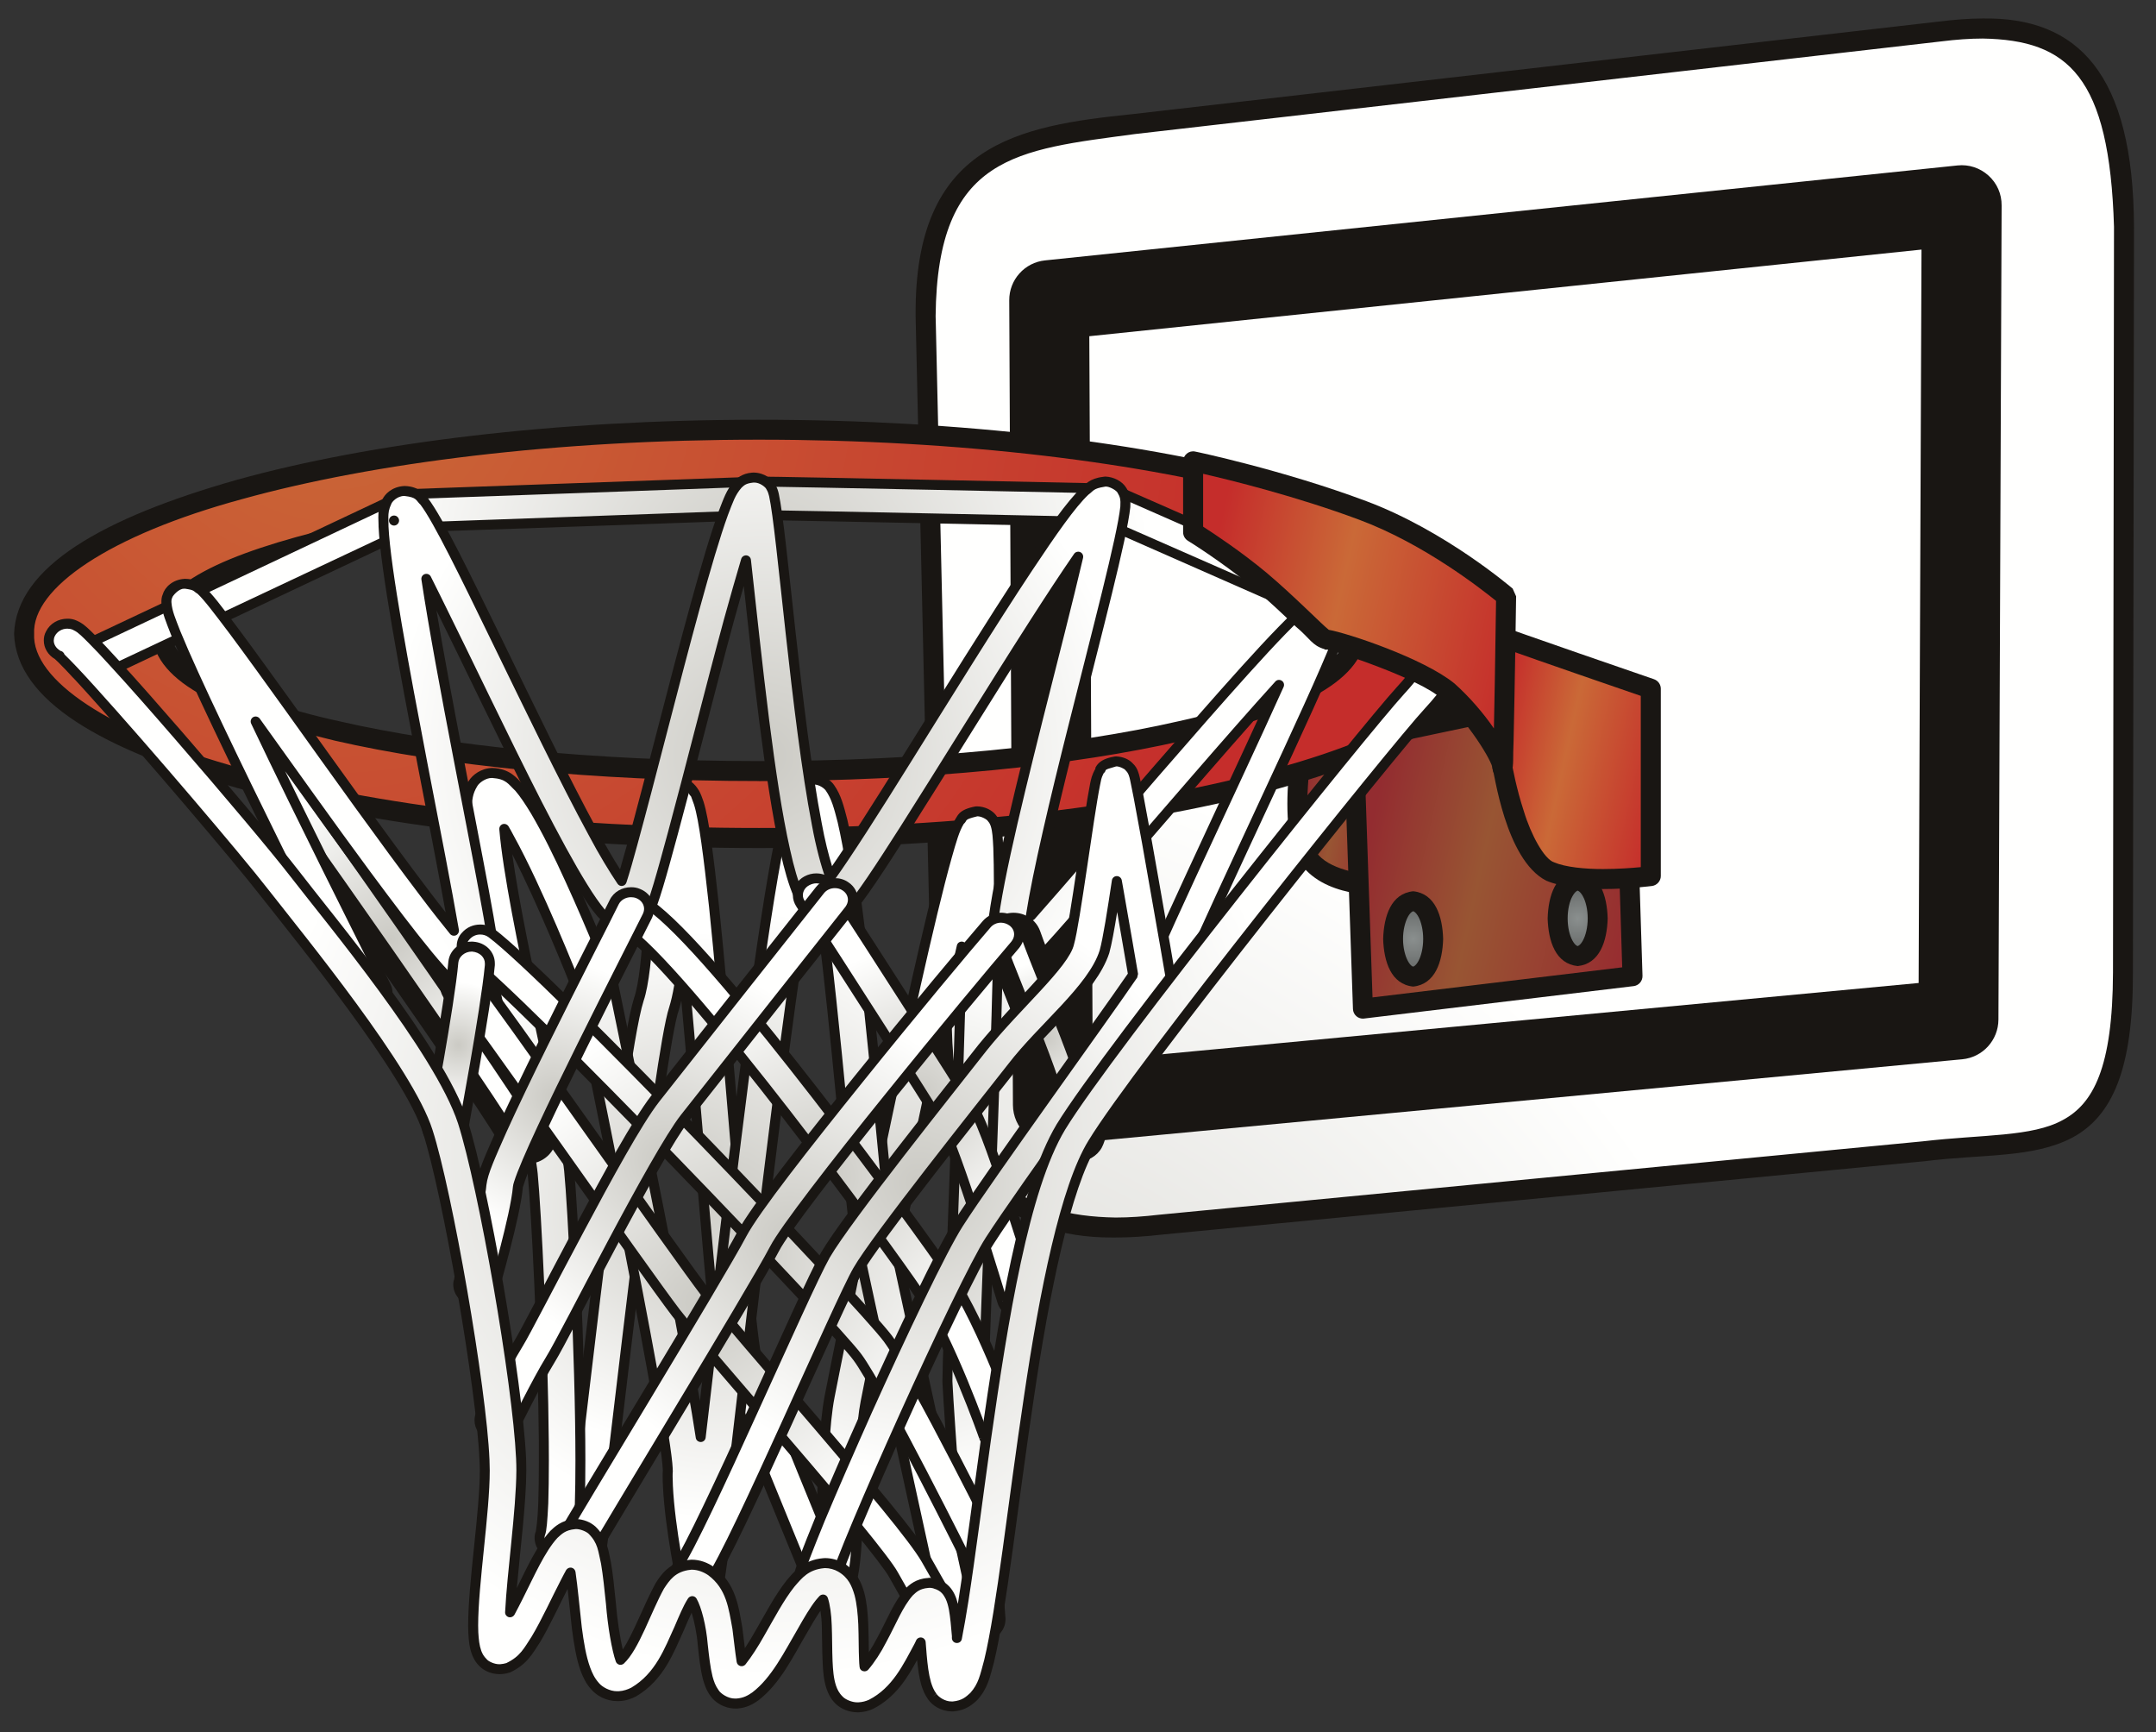 <?xml version="1.0" encoding="UTF-8"?>
<!DOCTYPE svg PUBLIC "-//W3C//DTD SVG 1.1//EN" "http://www.w3.org/Graphics/SVG/1.1/DTD/svg11.dtd">
<svg version="1.1" xmlns="http://www.w3.org/2000/svg" xmlns:xlink="http://www.w3.org/1999/xlink" x="0" y="0" width="539" height="433" viewBox="0, 0, 539, 433">
  <rect x="0" y="0" width="539" height="433" fill="#333333" stroke="none"/>
  <defs>
    <radialGradient id="Gradient_1" gradientUnits="userSpaceOnUse" cx="213.357" cy="424.337" r="303.156">
      <stop offset="0" stop-color="#CBCAC4"/>
      <stop offset="0.791" stop-color="#FFFFFE"/>
      <stop offset="1" stop-color="#FFFFFE"/>
    </radialGradient>
    <linearGradient id="Gradient_2" gradientUnits="userSpaceOnUse" x1="326.359" y1="195.579" x2="347.967" y2="200.353">
      <stop offset="0" stop-color="#932C30"/>
      <stop offset="0.418" stop-color="#985533"/>
      <stop offset="1" stop-color="#972C30"/>
    </linearGradient>
    <linearGradient id="Gradient_3" gradientUnits="userSpaceOnUse" x1="343.083" y1="204.891" x2="410.912" y2="219.877">
      <stop offset="0" stop-color="#932C30"/>
      <stop offset="0.418" stop-color="#985533"/>
      <stop offset="1" stop-color="#972C30"/>
    </linearGradient>
    <radialGradient id="Gradient_4" gradientUnits="userSpaceOnUse" cx="394.425" cy="229.569" r="11.649">
      <stop offset="0" stop-color="#8A8F8E"/>
      <stop offset="0.006" stop-color="#8A8F8E"/>
      <stop offset="0.995" stop-color="#575958"/>
      <stop offset="1" stop-color="#575958"/>
    </radialGradient>
    <linearGradient id="Gradient_5" gradientUnits="userSpaceOnUse" x1="372.929" y1="186.622" x2="416.119" y2="196.164">
      <stop offset="0" stop-color="#C52D2B"/>
      <stop offset="0.418" stop-color="#CA6937"/>
      <stop offset="1" stop-color="#C52D2B"/>
    </linearGradient>
    <radialGradient id="Gradient_6" gradientUnits="userSpaceOnUse" cx="83.15" cy="90.269" r="238.711">
      <stop offset="0" stop-color="#CA6937"/>
      <stop offset="0.011" stop-color="#CA6937"/>
      <stop offset="1" stop-color="#C52D2B"/>
    </radialGradient>
    <radialGradient id="Gradient_7" gradientUnits="userSpaceOnUse" cx="226.541" cy="306.759" r="81.846">
      <stop offset="0" stop-color="#CBCAC4"/>
      <stop offset="0.791" stop-color="#FFFFFE"/>
      <stop offset="1" stop-color="#FFFFFE"/>
    </radialGradient>
    <radialGradient id="Gradient_8" gradientUnits="userSpaceOnUse" cx="171.473" cy="297.22" r="81.488">
      <stop offset="0" stop-color="#CBCAC4"/>
      <stop offset="0.791" stop-color="#FFFFFE"/>
      <stop offset="1" stop-color="#FFFFFE"/>
    </radialGradient>
    <radialGradient id="Gradient_9" gradientUnits="userSpaceOnUse" cx="180.727" cy="303.39" r="96.603">
      <stop offset="0" stop-color="#CBCAC4"/>
      <stop offset="0.791" stop-color="#FFFFFE"/>
      <stop offset="1" stop-color="#FFFFFE"/>
    </radialGradient>
    <radialGradient id="Gradient_10" gradientUnits="userSpaceOnUse" cx="97.828" cy="234.724" r="49.779">
      <stop offset="0" stop-color="#CBCAC4"/>
      <stop offset="0.791" stop-color="#FFFFFE"/>
      <stop offset="1" stop-color="#FFFFFE"/>
    </radialGradient>
    <radialGradient id="Gradient_11" gradientUnits="userSpaceOnUse" cx="190.008" cy="146.89" r="124.032">
      <stop offset="0" stop-color="#CBCAC4"/>
      <stop offset="0.791" stop-color="#FFFFFE"/>
      <stop offset="1" stop-color="#FFFFFE"/>
    </radialGradient>
    <radialGradient id="Gradient_12" gradientUnits="userSpaceOnUse" cx="190.398" cy="189.045" r="117.182">
      <stop offset="0" stop-color="#CBCAC4"/>
      <stop offset="0.791" stop-color="#FFFFFE"/>
      <stop offset="1" stop-color="#FFFFFE"/>
    </radialGradient>
    <radialGradient id="Gradient_13" gradientUnits="userSpaceOnUse" cx="175.385" cy="325.569" r="78.867">
      <stop offset="0" stop-color="#CBCAC4"/>
      <stop offset="0.791" stop-color="#FFFFFE"/>
      <stop offset="1" stop-color="#FFFFFE"/>
    </radialGradient>
    <radialGradient id="Gradient_14" gradientUnits="userSpaceOnUse" cx="183.222" cy="313.006" r="78.808">
      <stop offset="0" stop-color="#CBCAC4"/>
      <stop offset="0.791" stop-color="#FFFFFE"/>
      <stop offset="1" stop-color="#FFFFFE"/>
    </radialGradient>
    <radialGradient id="Gradient_15" gradientUnits="userSpaceOnUse" cx="205.644" cy="294.227" r="63.082">
      <stop offset="0" stop-color="#CBCAC4"/>
      <stop offset="0.791" stop-color="#FFFFFE"/>
      <stop offset="1" stop-color="#FFFFFE"/>
    </radialGradient>
    <radialGradient id="Gradient_16" gradientUnits="userSpaceOnUse" cx="229.523" cy="273.958" r="47.104">
      <stop offset="0" stop-color="#CBCAC4"/>
      <stop offset="0.791" stop-color="#FFFFFE"/>
      <stop offset="1" stop-color="#FFFFFE"/>
    </radialGradient>
    <radialGradient id="Gradient_17" gradientUnits="userSpaceOnUse" cx="261.516" cy="259.288" r="23.822">
      <stop offset="0" stop-color="#CBCAC4"/>
      <stop offset="0.791" stop-color="#FFFFFE"/>
      <stop offset="1" stop-color="#FFFFFE"/>
    </radialGradient>
    <radialGradient id="Gradient_18" gradientUnits="userSpaceOnUse" cx="114.621" cy="261.211" r="19.839">
      <stop offset="0" stop-color="#CBCAC4"/>
      <stop offset="0.791" stop-color="#FFFFFE"/>
      <stop offset="1" stop-color="#FFFFFE"/>
    </radialGradient>
    <radialGradient id="Gradient_19" gradientUnits="userSpaceOnUse" cx="138.434" cy="274.139" r="42.877">
      <stop offset="0" stop-color="#CBCAC4"/>
      <stop offset="0.791" stop-color="#FFFFFE"/>
      <stop offset="1" stop-color="#FFFFFE"/>
    </radialGradient>
    <radialGradient id="Gradient_20" gradientUnits="userSpaceOnUse" cx="166.582" cy="290" r="62.654">
      <stop offset="0" stop-color="#CBCAC4"/>
      <stop offset="0.791" stop-color="#FFFFFE"/>
      <stop offset="1" stop-color="#FFFFFE"/>
    </radialGradient>
    <radialGradient id="Gradient_21" gradientUnits="userSpaceOnUse" cx="197.546" cy="309.576" r="73.741">
      <stop offset="0" stop-color="#CBCAC4"/>
      <stop offset="0.791" stop-color="#FFFFFE"/>
      <stop offset="1" stop-color="#FFFFFE"/>
    </radialGradient>
    <radialGradient id="Gradient_22" gradientUnits="userSpaceOnUse" cx="229.709" cy="295.551" r="91.838">
      <stop offset="0" stop-color="#CBCAC4"/>
      <stop offset="0.791" stop-color="#FFFFFE"/>
      <stop offset="1" stop-color="#FFFFFE"/>
    </radialGradient>
    <radialGradient id="Gradient_23" gradientUnits="userSpaceOnUse" cx="195.472" cy="288.233" r="165.635">
      <stop offset="0" stop-color="#CBCAC4"/>
      <stop offset="0.791" stop-color="#FFFFFE"/>
      <stop offset="1" stop-color="#FFFFFE"/>
    </radialGradient>
    <linearGradient id="Gradient_24" gradientUnits="userSpaceOnUse" x1="301.775" y1="145.899" x2="379.163" y2="162.997">
      <stop offset="0" stop-color="#C52D2B"/>
      <stop offset="0.418" stop-color="#CA6937"/>
      <stop offset="1" stop-color="#C52D2B"/>
    </linearGradient>
    <radialGradient id="Gradient_25" gradientUnits="userSpaceOnUse" cx="353.292" cy="234.697" r="11.654">
      <stop offset="0" stop-color="#8A8F8E"/>
      <stop offset="0.006" stop-color="#8A8F8E"/>
      <stop offset="0.995" stop-color="#575958"/>
      <stop offset="1" stop-color="#575958"/>
    </radialGradient>
  </defs>
  <g id="Layer_1">
    <path d="M530.749,243.057 C530.749,291.244 510.429,284.228 481.015,287.775 L289.976,306.135 C260.585,309.689 236.179,300.838 235.476,257.353 L231.452,80.908 C230.757,37.455 254.022,34.572 283.413,31.025 L485.054,7.869 C514.46,4.323 530.296,13.182 531.015,56.666 L530.749,243.057 z" fill="url(#Gradient_1)"/>
    <path d="M485.343,10.346 L283.71,33.51 C254.358,37.478 234.304,38.721 233.905,79.01 C233.905,79.588 233.921,80.189 233.952,80.853 L237.968,257.307 C238.913,294.33 255.53,303.955 278.913,304.33 C282.358,304.33 285.983,304.072 289.726,303.635 L480.702,285.283 C495.679,283.541 508.007,284.213 515.718,279.947 C523.265,275.893 528.187,266.955 528.249,243.049 L528.499,56.697 C527.374,19.065 517.046,10.01 495.679,9.635 C492.507,9.635 489.038,9.885 485.343,10.346 z M232.976,257.4 L228.944,80.978 C228.921,80.338 228.905,79.697 228.905,79.01 C228.499,35.947 254.468,31.478 283.124,28.525 L484.749,5.385 C488.577,4.924 492.218,4.619 495.679,4.619 C519.46,4.252 533.335,18.369 533.499,56.666 L533.233,243.049 C533.296,267.322 528.062,278.978 518.093,284.353 C508.28,289.51 495.749,288.439 481.249,290.244 L290.272,308.619 C286.405,309.064 282.616,309.322 278.913,309.322 C278.562,309.322 278.202,309.322 277.851,309.322 C253.233,309.322 233.187,295.596 232.976,257.4" fill="#191613"/>
    <path d="M272.327,84.041 L273.171,265.15 L479.655,245.705 L480.374,62.385 L272.327,84.041 z M256.515,283.564 C254.429,281.674 253.249,279.01 253.233,276.205 L252.312,75.103 C252.265,69.947 256.147,65.619 261.257,65.088 L489.39,41.353 C492.233,41.049 495.007,41.978 497.124,43.885 C499.257,45.807 500.429,48.486 500.405,51.353 L499.608,254.853 C499.585,260.002 495.679,264.291 490.554,264.775 L264.179,286.103 C263.858,286.135 263.53,286.15 263.21,286.15 C260.741,286.15 258.366,285.236 256.515,283.564" fill="#191613"/>
    <path d="M344.155,221.283 C344.155,221.283 329.304,221.283 325.897,212.143 C322.46,203.01 325.897,184.721 325.897,184.721 L347.608,177.869 L344.155,221.283 z" fill="url(#Gradient_2)"/>
    <path d="M326.835,200.947 C326.812,204.853 327.249,208.697 328.218,211.252 C329.733,216.416 337.819,218.072 341.858,218.564 L344.796,181.361 L328.093,186.65 C327.663,189.299 326.835,195.158 326.835,200.947 z M344.155,221.283 L344.155,218.76 L344.155,221.283 z M323.546,213.01 C322.218,209.463 321.843,205.189 321.843,200.947 C321.843,192.502 323.413,184.322 323.437,184.228 C323.601,183.33 324.257,182.603 325.132,182.322 L346.843,175.494 C347.64,175.213 348.499,175.4 349.147,175.9 C349.804,176.432 350.155,177.228 350.093,178.072 L346.64,221.463 C346.53,222.768 345.452,223.775 344.155,223.775 C344.03,223.564 328.343,224.353 323.546,213.01" fill="#191613"/>
    <path d="M408.132,244.01 L340.741,252.119 L338.452,185.213 L405.843,171.01 L408.132,244.01 z" fill="url(#Gradient_3)"/>
    <path d="M341.015,187.213 L343.132,249.307 L405.554,241.791 L403.444,174.041 L341.015,187.213 z M339.101,254.01 C338.569,253.549 338.257,252.893 338.241,252.197 L335.952,185.291 C335.905,184.088 336.749,183.01 337.929,182.76 L405.327,168.549 C406.046,168.4 406.804,168.564 407.39,169.025 C407.952,169.494 408.312,170.158 408.327,170.916 L410.624,243.908 L408.124,243.994 L410.624,243.908 C410.663,245.205 409.718,246.322 408.413,246.486 L341.03,254.588 C340.937,254.603 340.827,254.611 340.733,254.611 C340.132,254.611 339.546,254.4 339.101,254.01" fill="#191613"/>
    <path d="M399.429,229.564 C399.429,234.768 397.194,238.986 394.421,238.986 C391.671,238.986 389.421,234.768 389.421,229.564 C389.421,224.346 391.671,220.15 394.421,220.15 C397.194,220.15 399.429,224.346 399.429,229.564 z" fill="url(#Gradient_4)"/>
    <path d="M393.085,224.072 C392.405,225.283 391.913,227.307 391.913,229.557 C391.913,231.799 392.405,233.807 393.085,235.049 C393.78,236.353 394.39,236.494 394.413,236.478 C394.429,236.478 395.054,236.353 395.749,235.049 C396.421,233.807 396.929,231.799 396.929,229.557 C396.929,227.307 396.421,225.283 395.749,224.072 C395.054,222.775 394.429,222.619 394.413,222.619 C394.39,222.619 393.78,222.775 393.085,224.072 z M386.913,229.557 C387.085,223.838 388.882,218.213 394.413,217.65 C399.952,218.197 401.757,223.861 401.921,229.557 C401.757,235.236 399.952,240.908 394.413,241.478 C388.882,240.908 387.085,235.26 386.913,229.557" fill="#191613"/>
    <path d="M373.437,158.447 C376.155,159.588 412.702,172.158 412.702,172.158 L412.702,218.986 C412.702,218.986 395.577,221.283 387.562,217.853 C379.569,214.424 375.624,191.877 375.624,191.877 L373.437,158.447 z" fill="url(#Gradient_5)"/>
    <path d="M378.077,191.439 C378.093,191.439 379.03,196.916 380.968,202.791 C382.749,208.697 386.069,214.768 388.522,215.541 C391.296,216.744 396.226,217.236 400.788,217.221 C404.53,217.221 408.03,216.955 410.194,216.744 L410.194,173.939 C404.327,171.924 384.624,165.135 376.179,162.111 L378.077,191.439 z M386.569,220.135 C376.233,214.869 373.554,192.533 373.108,192.025 L370.937,158.603 L373.421,158.439 L370.937,158.603 C370.866,157.728 371.265,156.908 371.983,156.4 C372.671,155.9 373.601,155.791 374.39,156.127 C376.835,157.158 413.468,169.775 413.499,169.775 C414.507,170.127 415.202,171.072 415.202,172.15 L415.202,218.986 C415.202,220.213 414.233,221.291 413.022,221.455 C412.952,221.455 407.272,222.221 400.788,222.221 C395.897,222.197 390.624,221.838 386.569,220.135" fill="#191613"/>
    <path d="M189.726,192.744 C107.304,192.744 40.476,177.393 40.476,158.447 C40.476,139.525 107.304,124.166 189.726,124.166 C272.155,124.166 338.983,139.525 338.983,158.447 C338.983,177.393 272.155,192.744 189.726,192.744 z M189.726,107.424 C88.288,107.424 6.031,130.268 6.031,158.447 C6.031,186.619 88.288,209.478 189.726,209.478 C291.179,209.478 373.437,186.619 373.437,158.447 C373.437,130.268 291.179,107.424 189.726,107.424" fill="url(#Gradient_6)"/>
    <path d="M189.726,195.228 L189.726,190.236 C230.765,190.236 267.952,186.4 294.702,180.268 C321.647,174.385 337.304,164.846 336.491,158.439 C337.304,152.064 321.647,142.494 294.702,136.643 C267.952,130.494 230.765,126.65 189.726,126.65 C148.655,126.65 111.483,130.494 84.741,136.643 C57.78,142.494 42.124,152.064 42.968,158.439 C42.148,164.846 57.78,174.385 84.741,180.268 C111.483,186.4 148.655,190.236 189.726,190.236 L189.726,195.228 C148.343,195.228 110.897,191.385 83.632,185.111 C56.538,178.564 38.796,170.986 37.976,158.439 C38.796,145.9 56.538,138.322 83.632,131.768 C110.897,125.502 148.343,121.666 189.726,121.643 C231.093,121.666 268.546,125.502 295.819,131.768 C322.89,138.322 340.64,145.9 341.46,158.439 C340.64,170.986 322.89,178.564 295.819,185.111 C268.546,191.385 231.093,195.228 189.726,195.244 L189.726,195.228 z M59.171,196.924 C25.812,187.447 4.07,175.189 3.523,158.439 C4.07,141.682 25.812,129.424 59.171,119.947 C92.718,110.627 138.796,104.916 189.726,104.916 L189.726,109.9 C139.194,109.9 93.437,115.619 60.483,124.768 C27.359,133.775 7.968,147.002 8.531,158.439 C7.968,169.877 27.359,183.119 60.483,192.103 C93.437,201.275 139.194,206.978 189.726,206.955 C240.265,206.978 285.999,201.275 318.944,192.103 C352.093,183.119 371.46,169.877 370.921,158.439 C371.46,147.002 352.093,133.775 318.944,124.768 C285.999,115.619 240.265,109.9 189.726,109.9 L189.726,104.916 C240.632,104.916 286.733,110.627 320.288,119.947 C353.632,129.424 375.366,141.682 375.937,158.439 C375.366,175.189 353.632,187.447 320.288,196.924 C286.733,206.244 240.632,211.955 189.726,211.978 C138.796,211.955 92.718,206.244 59.171,196.924" fill="#191613"/>
    <path d="M241.015,405.166 C241.015,405.135 237.171,352.377 236.89,345.9 C236.687,340.916 239.671,275.814 240.437,236.619 C237.858,247.736 234.921,261.057 232.007,274.611 C224.726,308.721 217.593,344.377 216.39,350.51 C215.405,355.502 215.015,364.478 214.718,372.971 C214.39,381.588 214.226,389.51 213.187,394.119 C212.718,395.51 212.858,396.635 210.679,398.588 C208.726,400.049 205.866,399.799 204.265,398.025 C202.897,396.51 202.921,394.377 204.147,392.869 C204.179,392.76 204.202,392.611 204.257,392.432 C204.452,391.65 204.624,390.322 204.796,388.752 C205.108,385.525 205.288,381.135 205.468,376.377 C205.812,366.846 206.054,356.041 207.405,349.088 C209.468,338.541 228.483,243.518 236.687,214.268 C237.937,209.947 238.608,207.4 239.874,205.307 C240.437,204.877 240.343,203.478 244.046,202.838 C245.733,202.728 247.358,203.697 247.905,204.4 C248.522,205.111 248.702,205.596 248.866,206.025 C249.405,207.791 249.429,209.268 249.577,211.9 C250.663,236.682 245.749,340.385 246.015,345.502 C246.28,351.572 250.124,404.486 250.14,404.564 C250.312,406.853 248.39,408.861 245.89,409.057 L245.749,409.057 C243.288,409.15 241.179,407.447 241.015,405.166 z" fill="url(#Gradient_7)"/>
    <path d="M245.546,407.783 L245.733,407.807 L245.757,407.807 C247.577,407.635 248.921,406.213 248.89,404.807 C248.874,404.728 248.874,404.643 248.921,404.853 C248.835,404.291 245.046,351.799 244.772,345.728 C244.726,345.432 244.726,345.158 244.726,344.869 C244.726,335.885 248.476,255.275 248.476,221.455 C248.476,217.603 248.413,214.377 248.327,211.963 C248.179,209.299 248.14,207.963 247.687,206.478 C247.515,206.018 247.452,205.807 246.929,205.182 C246.694,204.814 245.358,204.01 244.28,204.041 L244.249,204.064 C240.733,204.924 242.03,204.994 240.937,205.932 C239.804,207.791 239.108,210.268 237.874,214.603 C229.702,243.728 210.679,338.791 208.632,349.307 C207.312,356.072 207.038,366.885 206.694,376.416 C206.53,381.174 206.343,385.58 206.03,388.869 C205.866,390.478 205.687,391.799 205.444,392.768 C205.421,392.893 205.397,393.01 205.062,393.705 C204.663,394.166 204.46,394.728 204.46,395.361 C204.46,395.986 204.687,396.611 205.171,397.182 C205.78,397.853 206.765,398.252 207.749,398.252 C208.546,398.252 209.327,398.018 209.843,397.65 C211.772,395.822 211.413,395.439 211.96,393.83 C212.944,389.478 213.132,381.533 213.468,372.924 C213.757,364.4 214.14,355.439 215.163,350.275 C216.358,344.111 223.483,308.471 230.78,274.338 C233.687,260.783 236.64,247.455 239.218,236.33 C239.343,235.705 239.952,235.283 240.585,235.369 C241.21,235.447 241.687,235.994 241.671,236.643 C240.913,274.525 238.101,336.713 238.101,345.197 C238.101,345.432 238.101,345.619 238.132,345.83 C238.397,352.166 242.093,402.768 242.249,405.08 C242.319,406.51 243.718,407.783 245.546,407.783 z M245.733,410.291 L245.546,410.275 C242.562,410.291 239.968,408.182 239.765,405.244 L240.999,405.166 L239.765,405.166 C239.741,405.103 235.921,352.432 235.632,345.963 C235.632,345.83 235.593,345.541 235.608,345.197 C235.608,337.424 237.866,286.744 238.882,249.041 C237.062,257.182 235.132,265.971 233.233,274.869 C225.937,308.955 218.804,344.611 217.616,350.736 C216.647,355.549 216.257,364.51 215.944,373.002 C215.624,381.611 215.476,389.533 214.374,394.502 C214.015,395.549 213.937,397.432 211.413,399.572 C210.327,400.393 209.022,400.76 207.749,400.744 C206.108,400.744 204.483,400.103 203.327,398.861 C202.429,397.853 201.96,396.611 201.96,395.361 C201.96,394.189 202.343,392.994 202.929,392.549 C202.944,392.494 202.968,392.299 203.03,392.111 C203.202,391.486 203.39,390.135 203.53,388.619 C203.858,385.447 204.038,381.064 204.202,376.338 C204.562,366.799 204.796,355.986 206.179,348.822 C208.249,338.26 227.233,243.291 235.483,213.916 C236.726,209.603 237.397,206.994 239.108,204.299 C239.155,204.338 239.218,203.939 239.905,203.228 C240.64,202.533 241.835,201.947 243.89,201.572 C243.89,201.596 243.991,201.557 244.28,201.557 C246.343,201.596 247.976,202.557 248.835,203.564 C249.569,204.4 249.858,205.158 250.046,205.658 C250.632,207.611 250.663,209.221 250.812,211.838 C250.937,214.33 250.952,217.603 250.952,221.455 C250.952,255.369 247.202,336.064 247.202,344.869 C247.202,345.119 247.226,345.244 247.241,345.432 C247.499,351.322 251.288,404.197 251.374,404.564 L251.374,404.807 C251.343,407.728 248.921,410.002 245.874,410.291 L245.733,410.291" fill="#191613"/>
    <path d="M201.913,394.799 C201.89,394.768 183.163,349.096 180.499,341.947 C179.616,339.33 179.194,334.666 178.327,326.728 C177.554,318.978 176.671,308.76 175.702,297.494 C174.116,279.041 172.358,257.76 170.64,239.924 C170.187,244.666 169.507,248.955 168.476,252.228 C166.694,257.432 162.897,284.822 159.405,313.275 C155.866,341.885 152.405,372.221 150.663,385.51 C150.132,389.455 149.929,391.4 149.538,392.869 C148.827,395.119 146.296,396.432 143.882,395.807 C141.46,395.166 140.077,392.861 140.733,390.635 C140.749,390.58 140.757,390.471 140.78,390.314 C140.835,390.01 140.905,389.588 140.983,389.057 C141.147,387.947 141.366,386.439 141.601,384.557 C142.108,380.807 142.71,375.627 143.452,369.502 C144.937,357.228 146.812,341.135 148.804,324.689 C152.858,291.635 157.085,258.103 159.733,249.807 C162.304,242.338 162.53,220.291 163.085,208.127 C163.374,203.83 163.39,201.228 164.358,198.619 C164.733,198.088 165.124,196.041 168.835,195.494 C172.858,195.791 173.093,197.689 173.647,198.228 C174.101,199.041 174.358,199.791 174.694,200.736 C176.015,204.885 177.147,213.978 178.515,226.588 C179.812,239.111 181.202,254.666 182.546,270.244 C185.194,301.26 187.772,332.853 189.038,338.713 C189.101,339.033 189.108,339.119 189.14,339.119 C191.64,345.869 210.437,391.697 210.452,391.76 C211.358,393.939 210.163,396.385 207.796,397.228 C207.343,397.393 206.851,397.494 206.382,397.525 C204.46,397.588 202.632,396.557 201.913,394.799 z" fill="url(#Gradient_8)"/>
    <path d="M206.202,396.26 L206.304,396.26 C206.64,396.244 207.015,396.166 207.351,396.057 C208.718,395.549 209.491,394.353 209.491,393.244 C209.491,392.893 209.429,392.557 209.257,392.143 C209.233,392.103 190.452,346.322 187.952,339.557 L188.022,339.533 C187.944,339.377 187.937,339.275 187.874,339.299 C187.843,339.174 187.843,339.072 187.812,338.963 C186.491,332.853 183.944,301.4 181.304,270.361 C179.937,254.775 178.562,239.221 177.265,226.713 C175.897,214.135 174.741,204.994 173.515,201.143 C173.171,200.197 172.929,199.533 172.78,199.111 C171.577,197.869 172.421,197.244 169.015,196.721 C165.741,197.393 166.124,198.275 165.515,199.041 C164.624,201.369 164.608,203.853 164.312,208.174 C163.749,220.369 163.601,242.26 160.905,250.166 C158.343,258.15 154.077,291.83 150.038,324.822 C148.046,341.275 146.179,357.353 144.694,369.65 C143.944,375.76 143.335,380.932 142.827,384.713 C142.593,386.596 142.374,388.119 142.202,389.228 C142.14,389.768 142.062,390.213 142.007,390.51 L141.89,391.064 C141.827,391.213 141.78,391.447 141.78,391.744 C141.78,392.947 142.687,394.174 144.147,394.572 C144.46,394.65 144.804,394.689 145.093,394.689 C146.577,394.689 147.937,393.775 148.319,392.541 C148.671,391.244 148.882,389.291 149.405,385.338 C151.14,372.072 154.616,341.728 158.14,313.096 C161.679,284.58 165.405,257.393 167.272,251.846 C168.249,248.721 168.944,244.494 169.382,239.791 C169.452,239.15 169.983,238.674 170.64,238.674 C171.265,238.674 171.812,239.15 171.874,239.791 C173.593,257.65 175.351,278.932 176.937,297.377 C177.905,308.643 178.788,318.861 179.569,326.588 C180.421,334.525 180.858,339.221 181.655,341.494 C184.218,348.369 201.89,391.486 202.999,394.174 L202.538,394.353 L201.913,394.799 L203.062,394.322 C203.522,395.471 204.78,396.244 206.202,396.26 z M206.202,398.752 C203.874,398.752 201.655,397.463 200.741,395.26 L200.757,395.26 C199.226,391.674 181.968,349.432 179.296,342.338 C178.343,339.424 177.944,334.799 177.069,326.838 C176.296,319.072 175.421,308.869 174.452,297.58 C173.155,282.51 171.749,265.549 170.327,250.127 C170.124,251.01 169.897,251.838 169.655,252.619 C167.952,257.455 164.108,285.041 160.632,313.416 C157.085,342.025 153.64,372.346 151.874,385.666 C151.358,389.603 151.171,391.533 150.733,393.244 C149.929,395.697 147.562,397.189 145.093,397.189 C144.546,397.189 144.038,397.119 143.562,396.994 C141.03,396.33 139.296,394.174 139.296,391.744 C139.296,391.283 139.335,390.736 139.483,390.439 L139.538,390.057 C139.585,389.799 139.663,389.4 139.733,388.853 C139.897,387.768 140.124,386.275 140.358,384.369 C140.858,380.635 141.452,375.471 142.202,369.33 C143.687,357.08 145.554,340.978 147.546,324.533 C151.624,291.432 155.796,258.049 158.53,249.4 C160.983,242.4 161.304,220.228 161.827,208.025 C162.116,203.783 162.116,201.072 163.335,197.9 C163.335,197.869 164.483,194.666 168.921,194.228 C173.28,194.322 174.452,197.353 174.741,197.603 C175.249,198.525 175.522,199.369 175.874,200.346 C177.265,204.744 178.366,213.807 179.749,226.439 C181.054,238.986 182.429,254.541 183.78,270.127 C186.413,301.103 189.03,332.838 190.265,338.486 L190.241,338.588 L190.202,338.603 L190.312,338.674 C192.796,345.416 211.562,391.135 211.608,391.283 C211.851,391.908 211.999,392.58 211.983,393.244 C211.983,395.51 210.476,397.541 208.21,398.4 C207.64,398.603 207.038,398.713 206.366,398.752 L206.202,398.752" fill="#191613"/>
    <path d="M235.952,410.127 C235.952,410.111 215.944,318.908 213.96,309.103 C213.007,304.189 211.382,284.853 209.202,263.228 C207.476,245.9 205.421,227.268 203.257,214.846 C202.483,218.916 201.671,223.721 200.835,229.088 C198.077,246.674 194.999,270.291 192.062,294.252 C186.155,342.338 180.952,390.893 179.515,396.978 C179.038,398.908 177.155,400.291 174.983,400.283 C172.819,400.268 170.983,398.861 170.577,396.908 C170.577,396.807 167.476,382.057 166.983,371.377 C166.921,370.033 166.905,368.752 166.96,367.611 C166.96,367.447 166.968,367.291 166.937,367.103 C166.733,361.15 160.976,330.439 155.343,302.002 C150.085,275.307 144.882,250.135 144.202,246.908 C143.132,244.189 134.437,222.338 127.312,209.424 C126.921,208.666 126.491,207.924 126.077,207.213 C127.874,228.627 141.046,280.471 142.304,292.619 C142.772,297.393 143.413,308.205 143.96,320.939 C144.804,340.025 145.452,363.15 144.96,376.01 C144.741,380.385 144.593,383.252 143.835,385.65 C143.062,387.846 140.499,389.088 138.085,388.393 C135.687,387.705 134.351,385.361 135.132,383.166 C135.272,382.932 135.702,379.768 135.827,375.76 C135.976,371.674 136.022,366.33 135.968,360.385 C135.866,348.463 135.39,333.978 134.827,321.338 C134.28,308.721 133.632,297.869 133.187,293.432 C132.147,282.228 117.749,226.088 116.772,205.01 C116.772,201.299 116.437,198.908 118.28,195.83 C118.968,194.689 120.843,193.252 122.999,193.213 C127.077,193.408 128.163,195.291 129.694,196.76 C131.124,198.4 132.46,200.432 133.89,202.791 C136.694,207.572 139.726,213.682 142.515,219.814 C148.14,232.08 152.905,244.268 152.929,244.322 L153.101,244.947 C153.14,245.15 170.905,330.658 175.187,359.197 C176.702,346.299 178.468,331.018 180.351,315.213 C185.132,275.103 190.655,231.057 194.905,210.15 C196.233,204.01 196.999,200.314 198.702,197.471 C199.265,196.838 199.882,195.275 203.108,194.885 C205.444,194.768 207.093,196.26 207.538,196.994 C209.093,199.221 209.726,201.682 210.632,205.228 C211.46,208.728 212.265,213.096 213.046,218.103 C214.585,228.08 216.03,240.572 217.351,253.049 C219.968,277.924 222.085,303.385 222.944,307.525 C224.89,317.088 244.897,408.322 244.921,408.432 C245.405,410.697 243.804,412.916 241.335,413.385 C241.093,413.432 240.858,413.463 240.608,413.471 C238.413,413.557 236.39,412.166 235.952,410.127 z" fill="url(#Gradient_9)"/>
    <path d="M240.397,412.197 L240.546,412.221 C240.733,412.197 240.897,412.197 241.077,412.15 C242.702,411.822 243.749,410.502 243.749,409.221 C243.749,409.033 243.726,408.838 243.687,408.635 C243.687,408.635 223.655,317.346 221.702,307.775 C220.812,303.369 218.726,278.072 216.093,253.174 C214.772,240.682 213.327,228.228 211.796,218.291 C211.022,213.307 210.218,208.963 209.413,205.525 C208.499,201.978 207.897,199.689 206.468,197.635 C206.249,197.26 204.952,196.049 203.335,196.088 L203.249,196.127 C200.397,196.588 200.483,197.346 199.749,198.096 C198.218,200.658 197.452,204.228 196.124,210.393 C191.89,231.174 186.366,275.26 181.593,315.361 C179.702,331.15 177.937,346.432 176.413,359.338 C176.343,359.963 175.827,360.439 175.194,360.439 C174.569,360.439 174.022,360.002 173.944,359.377 C169.663,330.9 151.905,245.4 151.874,245.275 L151.757,244.775 C151.726,244.713 146.968,232.557 141.358,220.322 C138.593,214.213 135.577,208.135 132.812,203.439 C131.405,201.096 130.085,199.119 128.835,197.658 C127.046,195.994 126.593,194.697 123.007,194.455 C121.413,194.424 119.765,195.705 119.327,196.486 C118.124,198.447 117.999,199.963 117.976,202.228 C117.976,203.057 118.015,203.963 118.015,204.947 C118.96,225.775 133.335,281.838 134.421,293.307 C134.858,297.807 135.515,308.635 136.062,321.275 C136.624,333.916 137.108,348.416 137.194,360.385 C137.194,361.994 137.218,363.588 137.218,365.135 C137.218,369.182 137.163,372.807 137.069,375.807 C136.851,380.057 136.671,382.658 136.265,383.666 C136.187,383.83 136.14,384.103 136.14,384.416 C136.14,385.588 136.983,386.76 138.39,387.158 C138.718,387.268 139.077,387.307 139.429,387.307 C140.897,387.307 142.241,386.432 142.632,385.26 C143.327,383.119 143.491,380.322 143.71,375.947 C143.804,372.853 143.858,369.182 143.858,365.135 C143.858,352.275 143.343,335.471 142.702,320.978 C142.155,308.275 141.499,297.447 141.046,292.736 C139.827,280.814 126.647,228.916 124.827,207.299 C124.78,206.713 125.14,206.182 125.687,205.994 C126.257,205.83 126.858,206.072 127.155,206.588 C127.554,207.275 127.999,208.049 128.39,208.822 C135.593,221.838 144.272,243.705 145.429,246.643 C146.093,249.885 151.312,275.049 156.546,301.76 C162.202,330.26 167.944,360.807 168.179,367.088 C168.179,367.088 168.179,367.213 168.179,367.385 C168.179,367.385 168.202,367.611 168.202,367.736 C168.155,368.096 168.155,368.572 168.155,369.103 C168.155,369.791 168.179,370.518 168.218,371.322 C168.718,381.963 171.757,396.275 171.78,396.635 C172.038,397.885 173.233,398.916 174.749,399.025 C174.882,399.01 174.999,399.01 175.085,399.018 C176.694,398.955 177.983,397.939 178.296,396.674 C179.671,390.869 184.921,342.135 190.812,294.096 C193.757,270.127 196.835,246.494 199.577,228.869 C200.421,223.51 201.233,218.697 202.03,214.603 C202.14,214.018 202.663,213.572 203.265,213.596 C203.858,213.596 204.382,214.041 204.491,214.635 C206.64,227.111 208.718,245.736 210.437,263.088 C212.616,284.713 214.249,304.135 215.171,308.838 C217.108,318.51 236.054,404.643 237.14,409.877 L237.163,409.869 C237.397,411.143 238.78,412.197 240.397,412.197 z M240.397,414.689 C237.749,414.689 235.28,413.01 234.718,410.369 L235.952,410.119 L234.671,410.119 C234.64,409.955 234.569,409.697 234.491,409.346 C234.343,408.697 234.124,407.705 233.858,406.439 C233.319,403.916 232.515,400.338 231.569,395.978 C229.663,387.268 227.085,375.549 224.468,363.549 C219.218,339.51 213.726,314.268 212.718,309.33 C211.733,304.228 210.14,284.978 207.937,263.338 C206.538,249.182 204.905,234.135 203.179,222.369 C202.812,224.541 202.429,226.846 202.062,229.268 C199.28,246.83 196.226,270.439 193.296,294.385 C187.39,342.51 182.218,390.893 180.733,397.26 C180.093,399.736 177.796,401.416 175.202,401.51 L174.968,401.533 C172.265,401.51 169.89,399.744 169.335,396.9 C169.351,396.877 166.21,382.135 165.733,371.432 C165.679,370.627 165.663,369.853 165.663,369.103 C165.663,368.557 165.64,368.025 165.702,367.611 L165.702,367.385 C165.702,367.353 165.679,367.26 165.679,367.135 C165.499,361.494 159.733,330.603 154.101,302.221 C148.866,275.549 143.64,250.369 143.03,247.353 C142.062,244.9 134.726,226.455 128.062,213.518 C131.366,237.299 142.358,281.213 143.546,292.478 C143.999,297.314 144.647,308.127 145.194,320.869 C145.843,335.361 146.343,352.213 146.343,365.135 C146.343,369.221 146.288,372.916 146.202,376.057 C145.968,380.432 145.843,383.369 145.007,386.064 C144.147,388.393 141.843,389.799 139.429,389.799 C138.843,389.799 138.28,389.721 137.733,389.588 C135.296,388.9 133.647,386.799 133.647,384.416 C133.647,383.908 133.71,383.338 133.983,382.682 L133.96,382.682 C133.983,382.588 133.999,382.447 134.03,382.275 C134.093,381.916 134.147,381.377 134.233,380.744 C134.358,379.447 134.507,377.689 134.569,375.713 C134.671,372.768 134.718,369.143 134.718,365.135 C134.718,363.603 134.718,361.994 134.718,360.385 C134.616,348.478 134.124,334.01 133.593,321.385 C133.022,308.783 132.374,297.932 131.929,293.525 C130.921,282.588 116.515,226.377 115.522,205.01 C115.522,204.025 115.483,203.103 115.483,202.228 C115.468,199.893 115.671,197.619 117.202,195.166 C118.171,193.65 120.265,192.041 123.046,191.955 C127.53,192.103 129.249,194.572 130.632,195.939 C132.14,197.658 133.499,199.744 134.968,202.158 C137.796,206.986 140.835,213.135 143.64,219.275 C149.304,231.596 154.062,243.807 154.116,243.978 L154.327,244.713 C154.343,244.869 169.108,315.908 174.976,350.158 C176.226,339.369 177.624,327.369 179.093,315.072 C183.89,274.924 189.405,230.908 193.671,209.877 C195.015,203.752 195.749,199.963 197.765,196.635 C198.015,196.322 199.351,193.947 202.952,193.635 C202.952,193.635 203.03,193.596 203.335,193.596 C206.101,193.635 207.874,195.244 208.554,196.275 C210.272,198.744 210.913,201.369 211.843,204.924 C212.671,208.486 213.491,212.893 214.265,217.916 C215.819,227.916 217.265,240.424 218.577,252.9 C221.21,277.76 223.335,303.369 224.155,307.268 C226.108,316.83 246.108,408.002 246.14,408.158 C246.218,408.549 246.233,408.908 246.233,409.221 C246.218,411.838 244.249,414.064 241.569,414.603 C241.28,414.65 240.968,414.689 240.601,414.713 L240.397,414.689" fill="#191613"/>
    <path d="M127.788,285.807 C127.358,284.736 123.022,277.924 117.163,269.307 C111.233,260.549 103.562,249.432 95.741,238.236 C80.108,215.83 63.835,192.924 59.858,187.635 L59.858,187.65 C58.437,185.744 58.983,183.127 61.062,181.83 C63.155,180.502 65.991,180.971 67.405,182.861 C73.601,191.135 107.062,238.4 124.929,264.846 C130.952,273.783 134.983,279.877 136.249,282.572 C137.202,284.697 136.093,287.158 133.749,288.057 C133.233,288.244 132.71,288.353 132.194,288.369 C130.343,288.447 128.546,287.494 127.788,285.807 z" fill="url(#Gradient_10)"/>
    <path d="M131.968,285.861 C131.968,285.861 132.194,285.861 132.093,285.861 C132.319,285.861 132.593,285.814 132.796,285.736 C133.679,285.369 134.077,284.658 134.077,284.143 C134.062,283.955 134.038,283.76 133.968,283.619 C132.929,281.338 128.858,275.119 122.851,266.228 C105.015,239.846 71.522,192.533 65.39,184.353 C65.03,183.853 64.382,183.541 63.671,183.541 C63.249,183.541 62.812,183.666 62.327,183.978 C61.765,184.307 61.562,184.768 61.538,185.275 C61.538,185.572 61.616,185.822 61.851,186.135 C65.89,191.486 82.124,214.377 97.78,236.791 C105.601,248.002 113.28,259.111 119.226,267.9 C125.163,276.674 129.312,283.08 130.108,284.853 L130.093,284.853 C130.358,285.369 131.077,285.861 131.968,285.861 z M131.968,290.83 C129.312,290.83 126.679,289.432 125.483,286.799 L127.78,285.791 L125.452,286.728 C125.374,286.377 120.858,279.143 115.085,270.705 C109.179,261.963 101.499,250.853 93.679,239.658 C78.257,217.541 62.163,194.893 58.007,189.322 L57.858,189.143 C56.999,188.018 56.538,186.635 56.538,185.275 C56.538,183.08 57.71,180.885 59.694,179.713 C60.89,178.939 62.272,178.541 63.671,178.541 C65.827,178.541 68.007,179.478 69.405,181.361 C75.663,189.728 109.077,236.932 126.991,263.432 C133.03,272.424 137.03,278.393 138.546,281.564 C138.89,282.4 139.077,283.283 139.062,284.143 C139.062,286.908 137.28,289.33 134.585,290.393 C133.858,290.666 133.077,290.83 132.194,290.861 L131.968,290.83" fill="#191613"/>
    <path d="M357.171,166.26 L275.663,130.478 C271.257,130.385 252.577,129.994 233.632,129.603 C212.124,129.15 189.726,128.721 189.218,128.775 C186.999,128.861 113.03,131.494 103.437,131.846 L24.437,169.166 C22.187,170.228 19.429,169.416 18.288,167.353 C17.14,165.314 18.046,162.775 20.288,161.721 L100.202,123.986 L102.124,123.525 C102.202,123.525 186.647,120.502 188.843,120.4 C191.804,120.307 276.749,122.143 276.913,122.135 L278.78,122.533 L361.171,158.705 C363.421,159.697 364.382,162.213 363.265,164.291 C362.507,165.728 360.968,166.596 359.351,166.666 C358.608,166.689 357.866,166.572 357.171,166.26 z" fill="url(#Gradient_11)"/>
    <path d="M100.718,125.103 L20.796,162.846 C19.624,163.393 19.023,164.424 19.023,165.447 C19.023,165.869 19.124,166.307 19.374,166.752 C19.882,167.697 21.07,168.361 22.312,168.361 C22.859,168.338 23.406,168.244 23.906,168.025 L103.39,130.596 C112.733,130.26 183.249,127.736 188.858,127.533 C189.015,127.455 189.101,127.471 189.155,127.494 L189.272,127.494 L189.452,127.51 C192.085,127.51 213.257,127.916 233.647,128.353 C252.593,128.728 271.28,129.135 276.155,129.322 L357.64,165.103 L357.655,165.088 C358.093,165.283 358.608,165.385 359.116,165.385 L359.28,165.4 C360.507,165.361 361.64,164.689 362.14,163.728 C362.351,163.291 362.46,162.846 362.46,162.455 C362.46,161.4 361.843,160.369 360.655,159.846 L278.515,123.744 L276.874,123.252 L276.874,123.338 L276.772,123.338 C273.624,123.283 195.944,121.619 189.218,121.619 C189.218,121.619 188.999,121.619 188.882,121.643 C186.64,121.752 102.296,124.768 102.397,124.728 L100.718,125.103 z M22.312,170.838 C20.234,170.838 18.218,169.814 17.195,167.939 C16.734,167.166 16.523,166.307 16.523,165.447 C16.523,163.408 17.742,161.486 19.749,160.58 L99.897,122.76 L102.124,122.268 C102.202,122.268 186.64,119.228 188.647,119.166 C188.812,119.143 188.983,119.119 189.218,119.119 C196.124,119.119 276.304,120.861 276.874,120.861 C276.874,120.822 277.038,120.861 277.163,120.908 C277.358,120.971 277.53,121.041 277.163,120.893 L279.265,121.369 L361.655,157.541 C363.718,158.439 364.968,160.369 364.952,162.455 C364.952,163.26 364.741,164.064 364.358,164.869 C363.358,166.728 361.405,167.822 359.351,167.9 L359.116,167.885 C358.28,167.885 357.46,167.736 356.687,167.4 L357.163,166.244 L356.671,167.4 L275.632,131.713 C271.226,131.635 252.538,131.228 233.593,130.83 C213.218,130.416 192.007,129.994 189.452,129.994 L189.421,129.994 L189.413,129.916 L189.257,130.01 C187.038,130.103 113.077,132.736 103.952,132.971 L24.96,170.291 C24.117,170.658 23.281,170.838 22.452,170.838 L22.312,170.838" fill="#191613"/>
    <path d="M98.515,130.119 L98.522,130.119 L98.515,130.119 z M158.39,223.986 L158.397,223.986 L158.39,223.986 z M284.538,250.947 C284.616,248.799 285.093,248.088 285.741,246.088 C286.444,244.275 287.397,241.955 288.569,239.197 C290.937,233.721 294.202,226.541 297.874,218.627 C305.077,203.01 313.757,184.588 319.772,171.205 C313.757,177.807 306.491,186.103 299.046,194.682 C281.983,214.338 264.28,235.189 258.358,241.119 C257.405,241.924 256.491,243.057 253.765,243.338 C250.835,243.518 248.796,241.166 248.522,240.103 C248.03,238.869 247.968,237.9 247.905,236.838 C247.616,227.666 253.405,204.135 259.405,179.971 C263.179,164.955 267.077,149.799 269.569,139.166 C266.358,143.807 262.546,149.603 258.491,155.916 C248.015,172.244 235.733,192.291 226.28,207.135 C219.905,217.103 215.093,224.455 212.116,227.697 C211.202,228.674 209.671,229.846 207.374,229.978 C204.608,230.057 202.851,228.588 201.89,227.494 C200.89,226.307 200.241,225.072 199.593,223.627 C198.335,220.752 197.304,217.088 196.312,212.705 C194.343,203.916 192.608,192.291 191.077,180.291 C189.265,165.971 187.718,150.916 186.499,140.08 C185.194,144.463 183.749,149.603 182.226,155.119 C177.562,172.213 172.343,193.096 168.241,208.307 C165.437,218.596 163.468,225.775 161.78,229.103 C161.288,230.182 159.483,231.932 157.046,232.002 C152.64,231.682 152.015,229.807 150.351,228.283 C148.905,226.588 147.405,224.416 145.741,221.728 C142.429,216.4 138.522,209.166 134.327,200.986 C125.976,184.643 116.499,164.611 109.14,149.791 C108.28,148.01 107.421,146.307 106.601,144.689 C108.413,156.697 111.538,173.432 114.647,189.557 C119.249,213.572 123.765,236.049 124.108,242.697 C124.116,242.978 124.124,243.26 124.124,243.666 C124.093,244.307 124.03,245.127 123.335,246.252 C122.702,247.4 120.733,248.541 119.233,248.51 C116.647,248.439 115.952,247.619 115.038,247.119 C114.218,246.518 113.476,245.853 112.671,245.072 C111.069,243.478 109.202,241.377 107.046,238.783 C102.772,233.603 97.39,226.51 91.53,218.572 C82.585,206.478 72.562,192.393 63.921,180.353 C66.851,186.518 70.046,193.096 73.241,199.635 C84.694,223.01 95.952,245.213 96.601,246.721 C97.499,248.877 96.304,251.291 93.944,252.135 C91.577,252.978 88.944,251.9 88.054,249.744 C87.944,249.447 78.937,231.603 69.171,211.768 C59.312,191.775 48.476,169.385 43.937,158.236 C42.64,154.893 41.827,153.072 41.624,150.775 C41.617,150.353 41.562,149.838 41.921,148.838 C42.085,147.916 43.999,145.916 46.187,145.947 C49.101,146.072 49.429,147.025 49.952,147.291 C52.007,149.111 54.491,152.432 58.515,157.775 C62.421,163.01 67.327,169.838 72.749,177.377 C83.53,192.416 96.226,210.213 106.124,223.252 C108.788,226.768 111.304,229.971 113.491,232.65 C111.749,222.51 108.718,206.9 105.64,191.049 C101.054,167.033 96.39,142.26 95.897,131.619 C95.921,129.166 95.593,127.861 96.733,125.353 C97.085,124.564 98.569,122.822 101.046,122.736 C104.741,122.947 105.233,124.572 105.991,125.268 C109.671,130.119 116.257,143.744 124.272,160.189 C132.194,176.486 141.155,195.103 148.327,208.244 C150.897,213.103 153.499,217.353 155.437,220.213 C156.233,217.697 157.187,214.424 158.171,210.783 C160.312,202.971 162.897,192.978 165.608,182.557 C171.022,161.674 176.851,139.213 180.827,128.307 C182.085,125.08 182.64,123.174 184.46,121.088 C185.007,120.588 185.89,119.588 188.171,119.4 C190.483,119.252 192.226,120.814 192.64,121.596 C193.202,122.471 193.335,123.072 193.499,123.705 C195.522,132.861 199.046,179.338 204.226,206.025 C205.21,211.51 206.538,216.307 207.608,219.244 C211.569,213.775 218.757,202.525 226.577,189.971 C236.522,174.064 247.921,155.627 256.96,141.986 C263.062,132.807 267.78,126.041 271.249,122.76 C272.374,121.924 272.843,120.853 275.991,120.432 C277.577,120.213 279.89,121.4 280.546,122.65 C281.288,123.83 281.304,124.658 281.366,125.353 C281.366,125.822 281.358,126.182 281.335,126.65 C280.522,134.447 274.312,157.775 268.312,181.775 C263.765,199.721 259.405,218.228 257.741,228.885 C265.132,220.572 276.968,206.76 288.702,193.197 C304.89,174.564 320.515,156.666 326.655,151.768 C327.78,151.127 327.89,150.353 330.921,149.916 C331.843,149.807 333.671,150.205 334.741,151.377 C335.796,152.51 335.921,153.564 335.952,154.189 C335.976,154.58 335.944,154.814 335.944,154.877 L335.905,155.197 C335.429,157.775 333.874,161.385 331.374,167.213 C328.913,172.893 325.608,180.127 321.991,187.994 C314.694,203.76 306.093,222.064 300.218,235.088 C296.569,243.103 293.882,249.885 293.671,250.869 C293.601,253.025 291.694,254.822 289.296,254.932 C286.765,255.041 284.655,253.252 284.538,250.947" fill="url(#Gradient_12)"/>
    <path d="M97.616,130.994 C97.382,130.76 97.249,130.432 97.249,130.119 C97.249,129.775 97.382,129.463 97.616,129.228 C97.858,128.986 98.179,128.861 98.515,128.861 C98.843,128.861 99.171,128.986 99.39,129.228 C99.624,129.463 99.772,129.775 99.772,130.119 C99.772,130.432 99.624,130.76 99.39,130.994 C99.171,131.221 98.843,131.369 98.515,131.369 C98.179,131.369 97.858,131.221 97.616,130.994 z M158.374,225.236 C158.054,225.236 157.718,225.08 157.483,224.853 C157.265,224.619 157.14,224.307 157.14,223.978 C157.14,223.65 157.265,223.322 157.483,223.088 C157.718,222.861 158.054,222.736 158.374,222.736 L158.397,222.736 C158.71,222.736 159.038,222.861 159.272,223.088 C159.507,223.322 159.624,223.65 159.624,223.978 C159.624,224.307 159.507,224.619 159.272,224.853 C159.038,225.08 158.71,225.236 158.397,225.236 L158.374,225.236 z M289.062,253.674 L289.226,253.674 C291.054,253.588 292.397,252.244 292.437,250.588 C292.749,249.252 295.397,242.682 299.069,234.564 C304.96,221.518 313.562,203.236 320.835,187.455 C324.46,179.588 327.765,172.377 330.21,166.713 C332.702,160.9 334.257,157.275 334.655,155.033 L334.694,154.869 C334.694,154.697 334.694,154.635 334.694,154.447 C334.694,154.353 334.694,154.275 334.694,154.228 C334.655,153.728 334.616,153.096 333.812,152.221 C333.187,151.486 331.843,151.103 331.218,151.103 L331.093,151.135 C328.218,151.635 328.866,151.908 327.421,152.744 C321.515,157.424 305.796,175.4 289.624,194.01 C277.897,207.572 266.069,221.369 258.671,229.721 C258.288,230.119 257.702,230.244 257.202,230.01 C256.694,229.791 256.405,229.244 256.491,228.697 C258.163,217.932 262.546,199.416 267.077,181.455 C273.077,157.478 279.304,134.057 280.085,126.596 C280.108,126.135 280.108,125.791 280.108,125.439 C280.046,124.697 280.062,124.291 279.429,123.236 C279.226,122.627 277.327,121.533 276.358,121.619 L276.14,121.666 C273.249,122.119 273.452,122.666 272.093,123.65 C268.812,126.744 264.077,133.518 257.999,142.658 C248.96,156.275 237.562,174.713 227.624,190.627 C219.804,203.182 212.616,214.424 208.601,219.963 C208.327,220.346 207.866,220.525 207.405,220.471 C206.968,220.416 206.569,220.088 206.421,219.65 C205.327,216.635 203.991,211.791 202.983,206.252 C197.796,179.486 194.257,132.861 192.28,124.018 C192.093,123.338 192.038,123.01 191.546,122.189 C191.405,121.846 189.999,120.549 188.444,120.619 L188.257,120.635 C186.304,120.838 185.937,121.432 185.39,121.9 C183.765,123.76 183.265,125.439 181.991,128.713 C178.062,139.51 172.218,161.994 166.804,182.861 C164.101,193.291 161.499,203.275 159.358,211.096 C158.374,214.744 157.429,218.041 156.608,220.58 C156.46,221.041 156.077,221.369 155.601,221.439 C155.124,221.518 154.655,221.307 154.39,220.908 C152.437,218.002 149.812,213.744 147.218,208.83 C140.038,195.635 131.062,177.01 123.132,160.736 C115.14,144.291 108.491,130.619 105.14,126.174 C103.921,125.057 104.327,124.33 101.069,123.963 C99.226,123.986 98.007,125.478 97.858,125.885 C97.171,127.346 97.108,128.166 97.085,129.338 C97.085,129.869 97.124,130.51 97.124,131.275 C97.124,131.307 97.124,131.416 97.124,131.564 C97.616,141.986 102.265,166.822 106.858,190.791 C109.937,206.65 112.968,222.26 114.726,232.424 C114.812,232.994 114.515,233.541 114.015,233.775 C113.483,234.018 112.858,233.869 112.507,233.432 C110.319,230.744 107.78,227.525 105.124,223.994 C95.202,210.932 82.507,193.15 71.726,178.08 C66.312,170.549 61.39,163.728 57.507,158.518 C53.483,153.182 50.984,149.877 49.374,148.4 C48.218,147.736 48.804,147.494 46.14,147.135 L46.14,147.166 L46.093,147.166 L46.023,147.158 C44.663,147.088 43.14,148.994 43.085,149.307 C42.851,149.853 42.851,150.057 42.851,150.369 C42.851,150.463 42.851,150.541 42.867,150.666 C43.031,152.689 43.765,154.385 45.077,157.76 C49.593,168.83 60.429,191.228 70.28,211.205 C80.077,231.103 88.991,248.705 89.194,249.268 C89.616,250.353 90.874,251.15 92.265,251.15 C92.687,251.15 93.101,251.096 93.483,250.947 C94.858,250.424 95.64,249.268 95.64,248.174 C95.64,247.861 95.577,247.533 95.444,247.213 C94.858,245.83 83.546,223.541 72.108,200.166 C68.921,193.627 65.71,187.041 62.788,180.869 C62.515,180.283 62.733,179.588 63.28,179.26 C63.827,178.939 64.538,179.096 64.929,179.611 C73.569,191.65 83.577,205.744 92.515,217.822 C98.39,225.752 103.757,232.846 107.999,237.978 C110.132,240.572 111.983,242.619 113.53,244.174 C114.327,244.924 115.015,245.541 115.632,246.018 C116.804,246.643 116.905,247.103 119.046,247.236 C119.14,247.228 119.202,247.221 119.257,247.228 L119.272,247.228 C120.155,247.314 121.999,246.221 122.272,245.58 C122.819,244.65 122.819,244.213 122.858,243.666 C122.858,243.275 122.858,243.018 122.858,242.744 C122.53,236.353 118.015,213.76 113.405,189.791 C110.296,173.65 107.171,156.916 105.351,144.853 C105.272,144.252 105.624,143.682 106.21,143.494 C106.796,143.314 107.429,143.572 107.702,144.119 C108.515,145.744 109.382,147.447 110.241,149.221 C117.624,164.057 127.093,184.088 135.429,200.4 C139.624,208.572 143.522,215.791 146.796,221.057 C148.437,223.721 149.921,225.838 151.179,227.346 C153.21,229.189 153.108,230.353 157.007,230.744 C158.812,230.775 160.39,229.189 160.663,228.525 C162.233,225.463 164.226,218.244 167.007,207.971 C171.124,192.783 176.343,171.9 180.999,154.775 C182.538,149.26 183.983,144.103 185.296,139.721 C185.468,139.135 186.015,138.783 186.601,138.822 C187.194,138.877 187.655,139.322 187.733,139.932 C188.952,150.775 190.507,165.814 192.312,180.119 C193.835,192.088 195.554,203.713 197.53,212.416 C198.491,216.775 199.515,220.361 200.718,223.088 C201.366,224.51 201.929,225.627 202.819,226.666 C203.632,227.557 204.976,228.713 207.14,228.713 C207.14,228.713 207.374,228.728 207.28,228.728 C209.194,228.603 210.39,227.666 211.187,226.846 C214.015,223.783 218.866,216.4 225.21,206.455 C234.655,191.611 246.937,171.588 257.429,155.244 C261.483,148.908 265.296,143.119 268.522,138.439 C268.866,137.939 269.507,137.775 270.054,138.002 C270.624,138.252 270.897,138.861 270.765,139.447 C268.28,150.103 264.39,165.244 260.601,180.268 C254.741,203.775 249.077,226.869 249.108,236.135 C249.108,236.307 249.124,236.518 249.147,236.752 C249.202,237.814 249.257,238.564 249.733,239.791 C249.733,240.08 251.39,242.197 253.444,242.088 L253.64,242.088 C256.054,241.775 256.421,241.064 257.452,240.228 C263.28,234.4 281.022,213.51 298.101,193.861 C305.546,185.275 312.819,176.978 318.843,170.346 C319.249,169.885 319.929,169.814 320.452,170.158 C320.968,170.494 321.147,171.143 320.897,171.713 C314.882,185.111 306.202,203.525 298.999,219.135 C295.327,227.057 292.062,234.228 289.718,239.682 C288.562,242.432 287.593,244.736 286.921,246.455 C286.233,248.596 285.858,249.057 285.765,250.932 C285.835,252.353 287.233,253.65 289.062,253.674 z M289.062,256.166 C286.022,256.166 283.413,253.963 283.288,250.986 L284.53,250.947 L283.288,250.9 C283.358,248.541 283.944,247.533 284.569,245.619 C285.28,243.791 286.226,241.463 287.429,238.697 C289.796,233.205 293.062,226.01 296.733,218.096 C302.687,205.182 309.647,190.353 315.288,178.041 C310.546,183.361 305.319,189.353 299.983,195.494 C282.897,215.135 265.249,235.971 259.179,242.057 C258.374,242.768 256.929,244.322 253.757,244.572 C253.64,244.572 253.554,244.572 253.444,244.572 C249.952,244.463 247.796,242.111 247.358,240.572 C246.796,239.135 246.694,237.963 246.647,236.877 C246.647,236.697 246.624,236.432 246.624,236.135 C246.647,226.135 252.312,203.252 258.163,179.658 C261.218,167.557 264.335,155.385 266.733,145.549 C264.491,148.916 262.046,152.65 259.53,156.588 C249.062,172.9 236.772,192.932 227.312,207.783 C220.937,217.783 216.155,225.111 213.03,228.549 C211.983,229.658 210.155,231.064 207.374,231.213 L207.14,231.213 C204.015,231.213 201.96,229.494 200.921,228.291 C199.812,226.978 199.101,225.603 198.437,224.119 C197.14,221.127 196.077,217.385 195.093,212.978 C193.101,204.111 191.366,192.455 189.827,180.447 C188.335,168.697 187.038,156.463 185.937,146.463 C185.132,149.291 184.28,152.299 183.413,155.432 C178.78,172.502 173.562,193.393 169.421,208.627 C166.616,218.939 164.687,226.064 162.897,229.611 C162.163,231.143 160.132,233.096 156.952,233.244 C152.163,232.994 150.819,230.393 149.39,229.072 C147.866,227.307 146.358,225.08 144.671,222.377 C141.312,216.986 137.397,209.728 133.202,201.557 C125.249,185.994 116.304,167.15 109.116,152.588 C110.937,163.447 113.405,176.564 115.858,189.299 C120.452,213.361 124.976,235.713 125.343,242.635 C125.358,242.932 125.374,243.228 125.358,243.728 C125.343,244.408 125.233,245.58 124.413,246.853 C123.413,248.471 121.468,249.58 119.46,249.721 L119.257,249.728 L119.257,249.713 L119.194,249.744 C116.366,249.728 115.062,248.557 114.28,248.119 C113.405,247.463 112.608,246.752 111.78,245.947 C110.132,244.322 108.249,242.182 106.077,239.58 C101.765,234.353 96.374,227.244 90.522,219.322 C84.343,210.963 77.663,201.674 71.28,192.768 C72.296,194.869 73.327,196.978 74.351,199.072 C85.827,222.478 97.015,244.572 97.741,246.252 C98.007,246.853 98.132,247.533 98.132,248.174 C98.132,250.424 96.608,252.432 94.343,253.291 C93.647,253.549 92.937,253.65 92.265,253.65 C89.96,253.65 87.772,252.377 86.874,250.15 C86.874,250.111 77.772,232.072 68.03,212.314 C58.179,192.307 47.343,169.924 42.765,158.682 C41.484,155.361 40.601,153.439 40.367,150.861 C40.367,150.736 40.351,150.572 40.351,150.369 C40.351,149.916 40.398,149.197 40.671,148.619 C41.171,146.791 43.179,144.853 46.124,144.689 L46.14,144.666 C46.234,144.666 46.327,144.682 46.374,144.689 C49.327,144.728 50.468,146.221 50.757,146.353 C53.022,148.338 55.476,151.674 59.499,157.025 C63.421,162.268 68.327,169.103 73.765,176.635 C84.546,191.674 97.233,209.486 107.116,222.478 C108.601,224.447 110.046,226.307 111.405,228.049 C109.616,218.135 107.038,204.799 104.405,191.275 C99.812,167.236 95.155,142.51 94.64,131.619 C94.64,131.564 94.64,131.455 94.64,131.275 C94.64,130.596 94.585,129.971 94.585,129.338 C94.569,128.018 94.733,126.572 95.593,124.853 C96.155,123.619 97.89,121.643 101.108,121.478 C105.14,121.557 106.522,124.072 106.968,124.494 C110.827,129.611 117.351,143.158 125.397,159.619 C133.312,175.939 142.265,194.541 149.421,207.658 C151.374,211.33 153.343,214.666 155.015,217.299 C155.608,215.275 156.265,212.947 156.952,210.439 C159.093,202.635 161.687,192.658 164.39,182.236 C169.804,161.353 175.632,138.9 179.663,127.822 C180.897,124.697 181.515,122.557 183.601,120.15 C184.069,119.713 185.444,118.33 188.022,118.135 C188.132,118.135 188.257,118.119 188.444,118.119 C191.202,118.182 192.999,119.799 193.687,120.908 C194.343,121.916 194.546,122.775 194.694,123.416 C196.772,132.846 200.28,179.174 205.437,205.791 C206.187,209.924 207.14,213.682 208.007,216.494 C212.093,210.58 218.569,200.463 225.507,189.299 C235.444,173.4 246.843,154.947 255.897,141.291 C262.03,132.08 266.726,125.314 270.499,121.752 C271.28,121.166 272.405,119.564 275.788,119.189 C275.843,119.189 276.03,119.119 276.358,119.119 C278.444,119.213 280.585,120.275 281.593,121.978 C282.476,123.361 282.554,124.603 282.608,125.353 C282.608,125.83 282.608,126.213 282.577,126.775 C281.718,134.814 275.515,158.049 269.507,182.072 C265.546,197.76 261.694,213.885 259.694,224.76 C267.069,216.361 277.452,204.275 287.741,192.369 C303.968,173.705 319.515,155.869 326.03,150.666 C326.687,150.338 327.53,149.057 330.655,148.697 C330.835,148.635 331.03,148.635 331.218,148.635 C332.499,148.65 334.28,149.096 335.64,150.518 C336.96,151.885 337.171,153.4 337.194,154.189 C337.194,154.275 337.194,154.353 337.194,154.447 C337.194,154.682 337.171,154.869 337.171,155.01 L337.108,155.416 C336.593,158.26 335.015,161.869 332.515,167.697 C330.046,173.4 326.757,180.635 323.124,188.51 C315.827,204.275 307.202,222.588 301.358,235.588 C297.718,243.518 294.999,250.51 294.905,250.9 C294.812,253.799 292.327,256.049 289.296,256.166 L289.062,256.166" fill="#191613"/>
    <path d="M230.89,406.682 C230.866,406.635 228.374,402.525 223.39,393.627 C221.515,390.127 209.413,375.557 197.358,361.518 C185.194,347.275 172.827,333.119 168.968,328.119 C165.202,323.197 152.069,304.666 139.249,286.603 C126.522,268.682 113.874,250.947 112.265,249.096 L112.272,249.103 C110.718,247.268 111.093,244.643 113.077,243.228 C115.062,241.768 117.937,242.088 119.483,243.916 C121.89,246.752 134.038,263.885 146.913,282.002 C159.687,300.002 172.968,318.705 176.468,323.252 C179.882,327.728 192.421,342.119 204.546,356.322 C216.827,370.682 228.452,384.408 231.53,389.768 C236.483,398.588 238.882,402.58 238.89,402.588 C240.108,404.611 239.304,407.15 237.093,408.291 C236.452,408.603 235.757,408.783 235.085,408.822 C233.413,408.877 231.765,408.103 230.89,406.682 z" fill="url(#Gradient_13)"/>
    <path d="M234.89,407.557 L234.999,407.557 C235.522,407.541 236.046,407.393 236.483,407.189 C237.593,406.572 238.179,405.549 238.179,404.564 C238.179,404.103 238.077,403.666 237.999,403.463 C237.577,402.916 235.499,399.33 230.429,390.385 C227.515,385.275 215.843,371.447 203.593,357.111 C191.46,342.916 178.952,328.564 175.476,324.018 C171.921,319.408 158.655,300.713 145.874,282.728 C133.03,264.619 120.819,247.4 118.515,244.721 C117.851,243.932 116.882,243.525 115.874,243.525 C115.163,243.525 114.429,243.76 113.757,244.26 C112.929,244.807 112.546,245.65 112.53,246.51 C112.546,247.111 112.749,247.736 113.218,248.283 L113.241,248.314 C115.124,250.557 127.593,268.049 140.265,285.869 C153.062,303.932 166.218,322.478 169.952,327.346 C173.757,332.268 186.14,346.455 198.288,360.697 C210.397,374.799 222.382,389.189 224.46,393.002 C229.077,401.228 231.421,405.103 231.937,406.018 C232.507,406.932 233.679,407.557 234.89,407.557 z M234.89,410.057 C232.874,410.057 230.913,409.096 229.819,407.338 L230.89,406.682 L229.718,407.143 C229.694,407.143 227.226,403.041 222.28,394.197 C220.601,391.041 208.413,376.307 196.405,362.307 C184.233,348.072 171.89,333.947 167.976,328.861 C164.171,323.885 151.054,305.393 138.21,287.314 C125.741,269.736 113.233,252.228 111.405,250.002 L111.374,249.978 L111.374,249.971 L111.304,249.893 C110.476,248.908 110.038,247.713 110.038,246.51 C110.038,244.846 110.843,243.197 112.312,242.213 C113.39,241.432 114.64,241.041 115.874,241.041 C117.554,241.018 119.249,241.721 120.429,243.103 C122.952,246.064 135.03,263.135 147.929,281.26 C160.687,299.252 173.991,317.978 177.452,322.478 C180.796,326.869 193.366,341.299 205.499,355.502 C217.78,369.893 229.358,383.51 232.608,389.15 C236.937,396.853 239.312,400.861 239.827,401.744 L239.538,401.924 L239.96,401.947 C240.468,402.768 240.687,403.705 240.671,404.564 C240.671,406.557 239.515,408.385 237.632,409.408 C236.843,409.791 235.983,410.01 235.077,410.057 L234.89,410.057" fill="#191613"/>
    <path d="M242.265,391.221 C242.249,391.197 236.843,380.314 230.624,368.33 C224.429,356.4 217.226,343.08 214.413,339.307 C208.757,331.439 129.421,248.697 117.124,239.814 C115.187,238.385 114.882,235.728 116.483,233.939 C118.062,232.119 120.944,231.846 122.897,233.275 C137.382,244.119 214.671,324.885 221.983,334.588 C229.046,344.26 250.476,387.549 250.585,387.705 C251.624,389.807 250.608,392.291 248.312,393.26 C247.749,393.494 247.171,393.627 246.608,393.643 C244.812,393.728 243.054,392.814 242.265,391.221 z" fill="url(#Gradient_14)"/>
    <path d="M246.358,392.385 L246.546,392.385 C246.96,392.369 247.405,392.291 247.796,392.119 C249.022,391.557 249.718,390.463 249.718,389.416 C249.718,389.018 249.624,388.619 249.538,388.408 C249.265,387.947 227.921,344.822 220.968,335.338 C213.882,325.893 136.335,244.846 122.147,234.26 C121.522,233.799 120.812,233.588 120.038,233.588 C119.03,233.588 118.062,234.01 117.374,234.807 C116.874,235.307 116.687,235.893 116.655,236.564 C116.687,237.369 117.062,238.197 117.843,238.783 C130.483,247.978 209.499,330.393 215.405,338.564 C218.343,342.525 225.507,355.76 231.718,367.744 C237.999,379.838 243.28,390.424 243.444,390.822 C243.983,391.752 245.14,392.385 246.358,392.385 z M246.358,394.885 C244.194,394.885 242.124,393.752 241.14,391.76 L242.249,391.213 L241.054,391.611 C241.03,391.596 235.671,380.783 229.507,368.9 C223.343,357.002 216.077,343.619 213.397,340.033 C207.999,332.463 128.327,249.385 116.366,240.791 C114.968,239.768 114.171,238.174 114.171,236.564 C114.171,235.322 114.608,234.025 115.53,233.103 C116.687,231.768 118.358,231.096 120.038,231.096 C121.265,231.072 122.546,231.455 123.64,232.268 C138.405,243.369 215.429,323.877 222.976,333.853 C230.163,343.674 251.546,386.947 251.694,387.15 C252.062,387.885 252.226,388.666 252.202,389.416 C252.202,391.525 250.866,393.478 248.788,394.4 C248.093,394.689 247.358,394.869 246.608,394.885 L246.358,394.885" fill="#191613"/>
    <path d="M246.015,359.189 C245.999,359.166 243.882,353.096 240.733,345.478 C237.585,337.885 233.374,328.752 229.593,323.127 C225.64,317.213 211.616,297.869 196.64,278.549 C181.726,259.291 165.39,239.619 157.897,233.728 C155.999,232.221 155.819,229.572 157.483,227.822 C159.147,226.072 162.03,225.885 163.921,227.385 C173.046,234.721 188.89,254.119 204.101,273.674 C219.218,293.166 233.179,312.424 237.397,318.705 C246.062,331.744 254.647,356.408 254.726,356.557 C255.483,358.76 254.171,361.127 251.772,361.853 C251.366,361.978 250.968,362.041 250.562,362.072 C248.554,362.15 246.679,361.01 246.015,359.189 z" fill="url(#Gradient_15)"/>
    <path d="M250.366,360.807 L250.468,360.822 C250.788,360.783 251.101,360.744 251.374,360.658 C252.796,360.197 253.655,358.986 253.655,357.807 C253.655,357.494 253.608,357.221 253.608,357.143 C253.39,356.65 244.897,332.268 236.343,319.4 C232.171,313.158 218.202,293.9 203.093,274.432 C187.929,254.9 172.038,235.478 163.132,228.361 C162.483,227.838 161.702,227.603 160.937,227.603 C159.999,227.603 159.046,227.978 158.358,228.713 C157.812,229.244 157.585,229.885 157.562,230.58 C157.585,231.361 157.921,232.15 158.671,232.736 C166.405,238.861 182.663,258.471 197.624,277.768 C212.624,297.135 226.624,316.447 230.624,322.416 C234.499,328.205 238.718,337.353 241.882,345.002 C244.921,352.353 246.991,358.236 247.163,358.752 L247.187,358.752 C247.593,359.924 248.89,360.807 250.366,360.807 z M250.366,363.307 C247.937,363.307 245.671,361.9 244.827,359.611 L245.999,359.189 L244.812,359.572 C244.812,359.572 242.694,353.518 239.546,345.947 C236.437,338.385 232.226,329.291 228.554,323.822 C224.64,317.947 210.593,298.596 195.632,279.299 C180.78,260.103 164.351,240.361 157.124,234.713 C155.78,233.666 155.062,232.111 155.085,230.58 C155.062,229.299 155.554,227.939 156.562,226.955 C157.733,225.713 159.327,225.111 160.937,225.111 C162.233,225.088 163.569,225.51 164.702,226.408 C174.03,233.932 189.827,253.314 205.085,272.9 C220.21,292.416 234.171,311.674 238.421,318.002 C247.202,331.197 255.765,355.939 255.897,356.15 C256.077,356.721 256.171,357.268 256.147,357.807 C256.147,360.182 254.507,362.268 252.108,363.049 C251.616,363.197 251.124,363.275 250.554,363.307 L250.366,363.307" fill="#191613"/>
    <path d="M250.577,325.291 C250.562,325.275 247.694,315.697 244.28,305.244 C240.976,294.924 236.796,283.228 235.272,280.822 C231.249,274.174 210.733,242.158 200.155,225.932 C198.843,223.955 199.562,221.377 201.726,220.189 C203.913,218.986 206.702,219.619 207.999,221.596 C218.647,237.939 239.069,269.76 243.257,276.728 C245.858,281.119 249.538,292.119 253.046,302.783 C256.483,313.33 259.382,323.002 259.382,323.01 C260.062,325.244 258.632,327.557 256.202,328.182 C255.843,328.26 255.483,328.33 255.155,328.33 C253.093,328.432 251.14,327.213 250.577,325.291 z" fill="url(#Gradient_16)"/>
    <path d="M254.897,327.08 L255.155,327.08 C255.296,327.08 255.593,327.033 255.866,326.978 C257.358,326.557 258.28,325.314 258.28,324.119 C258.28,323.853 258.241,323.596 258.132,323.01 L258.046,322.916 C257.968,322.635 257.843,322.221 257.671,321.689 C257.358,320.603 256.874,319.072 256.304,317.213 C255.155,313.478 253.562,308.432 251.843,303.166 C248.366,292.541 244.64,281.486 242.187,277.353 C238.015,270.439 217.585,238.603 206.937,222.268 C206.335,221.338 205.241,220.822 204.093,220.791 C203.483,220.791 202.874,220.971 202.28,221.283 C201.233,221.846 200.718,222.807 200.718,223.775 C200.718,224.252 200.866,224.736 201.202,225.236 C211.78,241.478 232.272,273.478 236.312,280.135 C238.03,282.932 242.093,294.432 245.452,304.846 C248.655,314.65 251.382,323.705 251.718,324.814 L251.202,324.971 L250.562,325.291 L251.765,324.947 C252.093,326.135 253.413,327.08 254.897,327.08 z M254.897,329.572 C252.507,329.572 250.218,328.166 249.437,325.838 L249.429,325.838 C249.265,325.385 246.538,316.166 243.085,305.619 C239.819,295.393 235.522,283.518 234.194,281.455 C230.202,274.853 209.663,242.822 199.101,226.619 C198.53,225.744 198.218,224.76 198.218,223.775 C198.218,221.885 199.272,220.041 201.093,219.072 C202.038,218.557 203.062,218.307 204.093,218.307 C205.991,218.307 207.905,219.197 209.03,220.9 C219.702,237.268 240.085,269.057 244.327,276.072 C247.069,280.744 250.687,291.682 254.218,302.393 C257.694,313.166 260.499,322.197 260.562,322.658 C260.71,323.135 260.788,323.627 260.765,324.119 C260.765,326.572 258.991,328.697 256.452,329.385 C256.077,329.486 255.64,329.572 255.155,329.572 L254.897,329.572" fill="#191613"/>
    <path d="M267.14,287.494 C264.976,286.478 264.077,284.143 265.007,282.135 C265.03,282.01 265.03,281.775 265.03,281.478 C264.921,274.533 253.733,249.072 248.999,236.213 C248.202,234.018 249.515,231.643 251.905,230.9 C254.304,230.15 256.89,231.338 257.671,233.525 C262.218,246.353 273.476,270.424 274.155,281.072 C274.179,282.502 274.187,283.869 273.288,285.603 L273.288,285.627 C272.507,287.01 270.991,287.853 269.39,287.916 C268.632,287.947 267.851,287.822 267.14,287.494 z" fill="url(#Gradient_17)"/>
    <path d="M269.108,285.4 C269.358,285.4 269.382,285.4 269.296,285.4 C270.046,285.385 270.71,285.002 271.03,284.502 C271.562,283.369 271.624,282.728 271.624,281.635 C271.624,281.369 271.64,281.182 271.64,281.174 C271.101,271.533 259.921,247.236 255.319,234.369 C255.085,233.705 254.312,233.158 253.366,233.135 C253.163,233.158 252.944,233.174 252.593,233.283 C251.671,233.557 251.249,234.268 251.249,234.877 C251.249,235.025 251.28,235.166 251.335,235.338 C256.03,248.283 267.202,273.08 267.515,281.463 C267.515,281.799 267.538,281.963 267.452,282.533 L267.226,283.26 C267.187,283.353 267.14,283.494 267.116,283.752 C267.14,284.268 267.405,284.822 268.163,285.205 L268.163,285.197 C268.397,285.322 268.757,285.4 269.108,285.4 z M269.108,290.393 C268.085,290.393 267.062,290.189 266.093,289.768 L267.14,287.478 L266.054,289.744 C263.655,288.619 262.124,286.26 262.124,283.752 C262.124,283.049 262.233,282.291 262.53,281.541 L262.53,281.51 C262.616,275.978 251.421,249.838 246.655,237.088 C246.366,236.361 246.249,235.603 246.249,234.877 C246.249,231.932 248.257,229.338 251.132,228.494 C251.812,228.291 252.577,228.15 253.366,228.15 C256.202,228.15 258.96,229.807 260.015,232.682 C264.483,245.416 275.796,269.182 276.624,281.064 C276.624,281.432 276.624,281.611 276.624,281.635 C276.624,283.002 276.483,284.775 275.522,286.697 L275.499,286.689 L275.452,286.846 C274.202,289.072 271.874,290.314 269.382,290.393 C269.124,290.393 269.108,290.393 269.108,290.393" fill="#191613"/>
    <path d="M110.562,285.736 C108.062,285.353 106.39,283.205 106.827,280.932 C106.827,280.869 112.382,251.291 113.358,240.494 C113.569,238.205 115.788,236.478 118.296,236.643 C120.819,236.83 122.687,238.853 122.468,241.15 C121.39,252.791 115.827,282.213 115.827,282.275 C115.452,284.275 113.624,285.705 111.522,285.783 C111.187,285.791 110.874,285.783 110.562,285.736 z" fill="url(#Gradient_18)"/>
    <path d="M111.288,284.502 C111.515,284.525 111.515,284.541 111.468,284.525 C113.046,284.463 114.358,283.393 114.569,282.268 C114.608,281.721 120.132,252.658 121.218,241.244 C121.202,240.986 121.218,240.822 121.218,240.783 C121.218,239.353 120.007,238.018 118.015,237.853 L117.952,237.853 C116.155,237.853 114.718,239.15 114.585,240.588 C113.632,251.408 108.015,280.885 107.999,281.338 C107.999,281.338 107.976,281.408 107.976,281.635 C107.976,282.932 109.038,284.228 110.741,284.486 C110.944,284.494 111.132,284.502 111.288,284.502 z M111.288,286.994 C110.968,286.994 110.702,286.978 110.507,286.978 L110.554,285.736 L110.358,286.955 C107.577,286.533 105.483,284.322 105.483,281.635 C105.483,281.338 105.468,280.971 105.577,280.932 C105.608,280.385 111.108,251.15 112.093,240.361 C112.39,237.432 115.007,235.361 117.952,235.361 C117.976,235.361 118.233,235.346 118.374,235.385 C121.343,235.588 123.71,237.893 123.71,240.783 C123.71,240.971 123.71,241.025 123.71,241.26 C122.624,252.916 117.015,282.221 117.038,282.494 C116.546,285.15 114.187,286.924 111.515,287.01 C111.288,287.01 111.288,286.994 111.288,286.994" fill="#191613"/>
    <path d="M118.007,325.119 C115.53,324.533 114.093,322.244 114.726,320.025 C114.741,320.002 116.054,315.494 117.421,310.15 C118.788,304.877 120.194,298.627 120.374,296.096 C120.765,292.9 122.655,288.916 125.452,282.51 C128.257,276.338 131.952,268.666 135.757,260.939 C143.405,245.478 151.515,229.697 153.562,225.518 C154.593,223.4 157.296,222.455 159.593,223.385 C161.89,224.299 162.921,226.775 161.89,228.885 C157.944,236.853 132.866,285.525 129.733,295.76 C129.546,296.361 129.483,296.611 129.483,296.619 C128.866,303.932 123.601,321.916 123.577,322.103 C123.054,323.916 121.296,325.158 119.343,325.244 C118.89,325.268 118.444,325.228 118.007,325.119 z" fill="url(#Gradient_19)"/>
    <path d="M119.116,323.978 L119.296,323.994 C120.757,323.916 122.03,322.971 122.319,321.963 C122.429,321.361 127.624,303.635 128.233,296.619 C128.312,295.908 128.327,296.166 128.522,295.385 C131.78,284.838 156.812,236.322 160.733,228.393 C160.944,227.932 161.022,227.51 161.022,227.15 C161.022,226.103 160.358,225.025 159.101,224.51 C158.655,224.33 158.218,224.26 157.741,224.26 C156.421,224.26 155.202,224.971 154.663,226.064 C152.616,230.275 144.507,246.025 136.874,261.478 C133.062,269.197 129.382,276.853 126.601,282.994 C123.765,289.416 121.929,293.4 121.608,296.182 C121.405,298.916 119.999,305.119 118.624,310.447 C117.069,316.103 116.312,319.713 115.874,320.478 C115.835,320.572 115.796,320.775 115.796,321.064 C115.796,322.26 116.687,323.478 118.21,323.869 C118.522,323.939 118.835,323.978 119.116,323.978 z M119.116,326.463 C118.624,326.463 118.179,326.408 117.78,326.338 L117.999,325.111 L117.702,326.322 C115.124,325.713 113.312,323.541 113.312,321.064 C113.312,320.728 113.319,320.307 113.593,319.619 L113.53,319.603 L113.53,319.58 L113.562,319.486 L113.577,319.424 C113.624,319.299 113.679,319.111 113.749,318.869 C113.89,318.369 114.101,317.635 114.351,316.728 C114.851,314.955 115.522,312.478 116.21,309.822 C117.554,304.611 118.952,298.291 119.116,295.932 C119.585,292.393 121.515,288.416 124.312,281.994 C127.116,275.791 130.819,268.119 134.64,260.369 C142.272,244.9 150.39,229.103 152.421,224.971 C153.421,222.9 155.546,221.768 157.741,221.768 C158.476,221.752 159.28,221.877 160.038,222.213 C162.194,223.072 163.53,225.041 163.515,227.15 C163.53,227.932 163.327,228.666 162.999,229.432 C159.062,237.369 133.944,286.197 130.921,296.135 C130.819,296.408 130.757,296.619 130.718,296.752 C130.077,304.228 124.772,322.197 124.772,322.447 C124.062,324.838 121.827,326.377 119.335,326.486 L119.116,326.463" fill="#191613"/>
    <path d="M122.585,358.861 C120.288,357.932 119.272,355.447 120.312,353.353 C120.343,353.275 125.897,341.924 129.647,335.83 C131.179,333.393 137.812,320.471 144.819,307.299 C151.937,293.963 159.374,280.346 163.835,274.611 C171.796,264.463 202.108,226.166 205.007,222.502 C206.515,220.627 209.358,220.213 211.405,221.572 C213.421,222.924 213.874,225.541 212.382,227.4 C209.515,230.994 179.155,269.369 171.226,279.455 C167.741,283.861 159.999,297.807 153.03,310.916 C145.976,324.174 139.616,336.611 137.585,339.916 C134.233,345.314 128.64,356.713 128.632,356.728 C127.89,358.228 126.304,359.135 124.64,359.221 C123.952,359.252 123.257,359.135 122.585,358.861 z" fill="url(#Gradient_20)"/>
    <path d="M124.413,357.939 L124.562,357.963 C125.835,357.9 126.991,357.189 127.507,356.166 C127.507,356.135 133.101,344.744 136.491,339.244 C138.468,336.072 144.874,323.572 151.913,310.314 C158.905,297.158 166.593,283.283 170.233,278.674 C178.171,268.572 208.522,230.205 211.366,226.65 C211.78,226.064 211.983,225.471 211.983,224.916 C211.983,224.033 211.562,223.174 210.679,222.588 C210.093,222.166 209.405,221.994 208.71,221.994 C207.64,221.994 206.616,222.463 205.983,223.275 C203.077,226.916 172.772,265.228 164.812,275.361 C160.476,280.908 153.022,294.564 145.921,307.885 C138.882,321.057 132.312,333.9 130.687,336.478 C127.03,342.4 121.46,353.752 121.39,353.955 C121.21,354.275 121.147,354.635 121.124,355.049 C121.14,356.103 121.78,357.158 123.007,357.666 C123.476,357.853 123.952,357.939 124.413,357.939 z M124.413,360.432 C123.624,360.432 122.858,360.283 122.147,360.033 L122.585,358.861 L122.108,360.01 C119.968,359.15 118.632,357.166 118.632,355.049 C118.632,354.299 118.78,353.478 119.14,352.916 C119.265,352.557 124.741,341.416 128.577,335.158 C130.03,332.853 136.702,319.869 143.718,306.689 C150.843,293.353 158.241,279.76 162.843,273.83 C170.796,263.674 201.101,225.369 204.022,221.697 C205.171,220.268 206.929,219.502 208.71,219.502 C209.843,219.486 211.054,219.799 212.077,220.525 C213.647,221.557 214.491,223.213 214.468,224.916 C214.491,226.064 214.093,227.166 213.358,228.174 C210.483,231.76 180.124,270.127 172.202,280.213 C168.874,284.408 161.062,298.416 154.124,311.51 C147.069,324.744 140.749,337.143 138.632,340.557 C135.351,345.853 129.749,357.268 129.733,357.268 C128.765,359.244 126.757,360.353 124.624,360.447 L124.413,360.432" fill="#191613"/>
    <path d="M142.999,389.385 C140.679,388.447 139.647,385.971 140.702,383.869 C141.718,381.83 151.28,366.119 161.647,348.877 C171.913,331.791 182.812,313.572 185.468,308.494 C188.812,302.236 201.444,286.166 214.827,269.541 C228.132,253.01 241.882,236.541 246.687,231.01 C248.249,229.189 251.108,228.885 253.093,230.322 C255.062,231.744 255.374,234.369 253.804,236.182 C249.179,241.541 235.39,258.049 222.155,274.478 C208.96,290.775 195.976,307.603 193.687,312.08 C190.741,317.713 179.968,335.705 169.624,352.861 C159.405,369.853 149.413,386.432 149.038,387.244 C148.296,388.752 146.726,389.658 145.046,389.728 C144.358,389.768 143.671,389.658 142.999,389.385 z" fill="url(#Gradient_21)"/>
    <path d="M144.765,388.471 C144.929,388.471 145.015,388.471 144.999,388.471 C146.249,388.408 147.397,387.736 147.89,386.728 C148.405,385.635 158.296,369.252 168.546,352.197 C178.874,335.057 189.663,317.041 192.554,311.51 C195.03,306.713 207.937,290.049 221.179,273.682 C234.421,257.236 248.21,240.744 252.819,235.385 C253.319,234.775 253.53,234.143 253.53,233.541 C253.53,232.713 253.155,231.908 252.343,231.322 C251.702,230.861 250.991,230.65 250.241,230.627 C249.257,230.627 248.265,231.049 247.624,231.822 C242.827,237.338 229.077,253.799 215.796,270.314 C202.429,286.908 189.749,303.057 186.562,309.072 C183.866,314.228 172.983,332.416 162.702,349.51 C152.351,366.721 142.733,382.541 141.765,384.502 C141.601,384.807 141.515,385.135 141.515,385.557 C141.515,386.619 142.187,387.697 143.468,388.213 L143.452,388.236 C143.882,388.393 144.335,388.471 144.765,388.471 z M144.765,390.963 C143.991,390.963 143.249,390.814 142.538,390.541 L142.983,389.385 L142.515,390.541 C140.374,389.658 138.999,387.697 139.022,385.557 C138.999,384.807 139.171,383.986 139.569,383.291 C140.679,381.096 150.171,365.502 160.562,348.236 C170.827,331.143 181.749,312.893 184.358,307.9 C187.866,301.385 200.437,285.4 213.843,268.744 C227.155,252.213 240.913,235.736 245.718,230.189 C246.89,228.853 248.562,228.135 250.241,228.135 C251.46,228.135 252.733,228.486 253.804,229.291 C255.249,230.314 256.046,231.924 256.022,233.541 C256.046,234.76 255.585,235.947 254.741,236.994 C250.132,242.338 236.358,258.83 223.101,275.26 C209.968,291.478 196.89,308.471 194.78,312.658 C191.78,318.385 181.03,336.307 170.679,353.494 C160.499,370.432 150.397,387.189 150.14,387.791 C149.171,389.744 147.171,390.885 145.038,390.963 C144.851,390.963 144.765,390.963 144.765,390.963" fill="#191613"/>
    <path d="M203.632,399.697 C201.101,399.525 199.233,397.51 199.452,395.205 C199.874,392.228 201.874,387.549 205.03,379.721 C208.179,372.15 212.39,362.478 216.835,352.611 C225.749,332.814 235.39,312.51 239.655,305.807 C247.304,293.908 275.921,254.455 283.288,243.65 C282.702,240.197 281.179,231.369 279.562,222.189 C279.437,221.541 279.327,220.9 279.218,220.244 C278.093,227.775 277.007,234.697 276.14,237.861 C273.054,247.393 260.522,256.916 253.015,266.799 C245.124,276.83 218.89,309.744 214.437,317.58 C212.233,321.338 204.46,338.697 196.679,355.807 C188.78,373.135 181.015,390.072 177.272,395.596 C175.913,397.557 173.093,398.135 170.968,396.932 C168.827,395.697 168.202,393.127 169.562,391.166 C172.28,387.307 180.515,369.697 188.249,352.635 C196.101,335.385 203.608,318.564 206.358,313.721 C211.812,304.346 237.608,272.166 245.601,261.947 C253.983,251.557 266.452,240.432 267.296,235.838 C268.749,230.783 272.147,204.197 273.78,196.072 C274.077,194.736 274.046,194.26 274.765,192.783 C275.163,192.541 274.937,191.057 278.757,190.369 C280.093,190.236 281.757,191.041 282.28,191.682 C282.929,192.291 283.085,192.689 283.288,193.119 C283.726,194.299 283.78,194.893 284.147,196.588 C284.452,198.119 284.851,200.166 285.28,202.549 C286.202,207.353 287.296,213.525 288.366,219.65 C290.546,231.869 292.585,243.822 292.585,243.822 C292.741,244.799 292.53,245.814 291.96,246.666 C286.132,255.471 255.218,298.018 247.538,310.002 C240.476,320.775 210.437,387.807 208.577,395.728 C208.554,395.83 208.554,395.83 208.562,395.83 C208.358,397.978 206.468,399.603 204.202,399.697 C204.015,399.713 203.812,399.713 203.632,399.697 z" fill="url(#Gradient_22)"/>
    <path d="M204.147,398.447 C205.843,398.361 207.187,397.15 207.327,395.596 L207.351,395.432 C209.358,387.041 239.233,320.439 246.468,309.307 C254.202,297.26 285.124,254.713 290.897,246.01 C291.21,245.478 291.374,244.916 291.374,244.416 C291.374,244.268 291.358,244.119 291.335,244.018 C291.335,243.994 289.296,232.064 287.116,219.869 C286.054,213.744 284.96,207.557 284.038,202.76 C283.624,200.393 283.218,198.353 282.905,196.846 C282.53,195.088 282.507,194.603 282.147,193.643 C281.905,193.158 281.921,193.096 281.312,192.463 C281.21,192.236 279.843,191.51 279.046,191.564 L278.96,191.588 C275.249,192.627 277.007,192.338 275.89,193.322 C275.233,194.666 275.319,194.853 274.999,196.322 C273.366,204.377 270.007,230.853 268.499,236.064 C267.241,241.713 254.882,252.275 246.577,262.689 C238.593,272.9 212.741,305.189 207.437,314.33 C204.772,319.041 197.226,335.916 189.358,353.15 C181.608,370.26 173.476,387.736 170.546,391.924 C170.202,392.369 170.054,392.853 170.054,393.4 C170.054,394.299 170.562,395.236 171.569,395.83 C172.077,396.127 172.718,396.291 173.343,396.291 C174.507,396.291 175.608,395.76 176.226,394.885 C179.827,389.58 187.64,372.58 195.53,355.268 C203.327,338.135 211.046,320.885 213.343,316.947 C217.952,308.869 244.116,276.088 252.007,266.025 C259.694,256.01 272.147,246.377 274.921,237.541 C275.757,234.51 276.843,227.557 277.976,220.049 C278.062,219.447 278.577,218.986 279.194,218.986 C279.804,218.986 280.327,219.424 280.444,220.033 C280.554,220.658 280.663,221.307 280.788,221.963 C282.397,231.143 283.937,239.971 284.515,243.432 L284.304,244.346 C276.929,255.189 248.296,294.643 240.71,306.463 C236.53,313.002 226.851,333.361 217.952,353.103 C213.546,362.978 209.327,372.635 206.179,380.166 C203.077,387.846 201.101,392.549 200.608,395.541 L200.671,395.541 C200.671,396.947 201.851,398.275 203.64,398.439 C203.812,398.439 203.905,398.447 203.913,398.447 L204.03,398.432 L204.147,398.447 z M203.913,400.939 L203.765,400.939 L203.624,399.689 L203.515,400.939 C200.546,400.736 198.171,398.432 198.171,395.541 C198.187,395.471 198.085,395.268 198.21,395.033 C198.702,391.697 200.71,387.08 203.858,379.221 C207.015,371.666 211.226,361.978 215.671,352.08 C224.624,332.244 234.226,311.994 238.593,305.119 C246.187,293.307 274.179,254.697 281.96,243.369 C281.46,240.432 280.444,234.58 279.296,227.963 C278.593,232.346 277.921,236.041 277.312,238.244 C273.952,248.393 261.335,257.807 253.991,267.549 C246.108,277.549 219.827,310.588 215.507,318.205 C213.39,321.791 205.577,339.228 197.819,356.307 C189.89,373.674 182.171,390.518 178.28,396.307 C177.124,397.939 175.241,398.783 173.343,398.783 C172.319,398.783 171.28,398.525 170.327,398.01 C168.593,397.002 167.546,395.236 167.562,393.4 C167.546,392.393 167.843,391.322 168.53,390.439 C171.062,386.853 179.39,369.119 187.108,352.103 C194.968,334.846 202.429,318.08 205.265,313.088 C210.858,303.486 236.601,271.408 244.624,261.143 C253.054,250.822 265.655,239.135 266.069,235.478 C267.476,230.705 270.897,204.018 272.546,195.775 C272.812,194.666 272.858,193.916 273.905,192.041 L273.804,191.986 L273.89,191.822 C274.015,191.603 274.226,191.228 274.577,190.869 C275.288,190.119 276.468,189.486 278.499,189.135 C278.577,189.111 278.78,189.072 279.046,189.072 C280.788,189.135 282.319,189.846 283.132,190.76 C283.913,191.455 284.249,192.189 284.452,192.682 C284.937,193.978 284.999,194.689 285.358,196.338 C285.671,197.869 286.069,199.924 286.491,202.299 C287.405,207.119 288.522,213.307 289.585,219.424 C291.772,231.643 293.804,243.596 293.804,243.635 C293.843,243.908 293.866,244.182 293.866,244.416 C293.866,245.463 293.53,246.447 292.983,247.346 C287.116,256.213 256.218,298.752 248.569,310.674 C241.687,321.096 211.483,388.541 209.804,395.932 L209.804,395.947 C209.507,398.783 207.077,400.814 204.202,400.939 C204.077,400.939 203.983,400.939 203.913,400.939" fill="#191613"/>
    <path d="M14.921,163.932 L14.898,163.932 L14.921,163.932 z M233.108,424.119 C232.265,422.947 231.874,421.9 231.538,420.822 C230.921,418.666 230.671,416.26 230.429,413.752 C230.351,412.713 230.288,411.643 230.187,410.557 C230.054,410.861 229.897,411.135 229.765,411.432 C226.937,416.611 224.147,422.744 217.819,425.994 C216.913,426.408 215.866,426.713 214.671,426.768 C212.89,426.9 210.835,426.057 209.78,424.971 C208.679,423.877 208.202,422.783 207.827,421.76 C207.163,419.697 207.007,417.588 206.913,415.283 C206.772,412.385 206.812,409.197 206.702,406.338 C206.624,403.635 206.226,401.135 205.78,399.822 C205.546,400.08 205.249,400.385 204.968,400.744 C203.671,402.377 202.108,404.978 200.507,407.814 C197.155,413.518 194.03,420.049 188.843,424.033 C187.655,424.877 186.265,425.682 184.187,425.814 C181.726,425.994 179.46,424.455 178.64,423.182 C177.694,421.885 177.304,420.666 176.952,419.408 C176.312,416.924 176.03,414.111 175.702,411.205 C175.358,406.635 174.101,401.986 173.077,400.228 C173.007,400.314 172.937,400.424 172.89,400.525 C171.983,401.978 170.913,404.424 169.78,407.111 C167.312,412.471 164.968,419.088 158.476,422.916 C157.452,423.439 156.226,423.916 154.702,423.986 C152.226,424.135 149.929,422.846 148.804,421.51 C147.577,420.158 146.921,418.752 146.358,417.221 C145.272,414.221 144.718,410.666 144.226,406.932 C143.679,402.15 143.202,396.838 142.64,393.088 C142.249,393.752 141.882,394.486 141.483,395.26 C139.147,399.721 136.616,405.338 134.038,409.666 C132.124,412.588 130.976,415.033 127.116,416.838 C126.491,417.064 125.765,417.197 125.124,417.228 C123.491,417.346 121.687,416.572 120.819,415.658 C119.874,414.736 119.468,413.877 119.171,413.088 C118.601,411.486 118.452,409.932 118.343,408.127 C117.952,398.072 121.21,378.603 121.21,367.58 C121.21,366.791 121.179,365.932 121.14,364.963 C120.397,346.955 111.796,297.736 106.937,282.814 C102.312,267.885 74.96,234.424 66.03,223.025 C59.749,214.924 36.265,187.338 22.867,172.541 C18.702,167.916 15.156,164.275 14.343,163.666 C12.452,162.557 11.671,160.338 12.624,158.408 C13.671,156.299 16.367,155.338 18.671,156.26 C20.156,156.963 20.312,157.299 20.992,157.846 C21.577,158.369 22.226,158.994 22.984,159.768 C24.492,161.275 26.413,163.314 28.64,165.76 C33.109,170.635 38.804,177.111 44.695,183.885 C56.483,197.471 68.913,212.236 73.483,218.158 C82.343,229.713 109.718,262.275 115.71,280.393 C120.921,296.822 129.382,345.166 130.28,364.541 C130.319,365.619 130.351,366.596 130.351,367.541 C130.296,377.666 127.999,393.314 127.53,403.01 C128.187,401.799 128.858,400.463 129.546,399.096 C132.499,393.275 135.062,387.268 138.468,383.572 C139.53,382.557 140.835,381.221 143.671,380.986 C145.218,380.869 147.038,381.596 147.983,382.455 C150.71,385.15 150.765,387.533 151.483,390.627 C152.015,393.674 152.374,397.236 152.741,400.807 C153.171,406.338 154.233,412.369 155.132,414.893 C158.476,411.877 161.624,402.478 164.905,396.494 C166.28,394.377 168.124,391.557 172.562,391.143 C174.562,391.049 176.405,391.768 177.772,392.705 C182.858,396.478 183.437,401.932 184.351,406.963 C184.733,409.932 185.062,413.002 185.421,415.244 C186.827,413.471 188.437,410.978 189.937,408.314 C192.421,404.033 194.812,399.4 197.608,395.861 C199.515,393.627 201.538,391.135 205.89,390.744 C207.358,390.658 208.968,391.064 210.194,391.768 C213.163,393.486 214.171,396.057 214.851,398.393 C215.483,400.791 215.702,403.361 215.819,405.947 C215.968,409.111 215.913,412.307 216.022,414.893 C216.054,415.478 216.069,416.025 216.14,416.533 C217.546,414.9 219.171,412.447 220.515,409.799 C222.929,405.369 224.53,401.064 227.28,397.963 C228.163,397.103 229.413,395.861 232.007,395.674 C232.046,395.674 232.812,395.58 233.765,395.853 L233.765,395.861 C236.187,396.525 237.038,398.127 237.499,398.986 C238.007,400.049 238.241,401.018 238.452,402.072 C238.835,404.143 239.03,406.51 239.226,408.947 C239.226,409.111 239.226,409.275 239.249,409.447 C239.78,406.721 240.327,403.518 240.89,399.971 C242.608,389.033 244.413,374.713 246.515,359.689 C250.835,329.564 255.944,297.228 265.233,281.713 C277.39,261.877 340.991,182.588 350.14,172.611 C357.327,164.814 358.257,160.244 358.335,159.838 C358.593,157.572 360.788,155.869 363.257,156.057 C365.78,156.228 367.64,158.244 367.429,160.549 C367.358,161.447 366.382,167.971 357.116,177.978 C348.788,186.916 284.312,267.4 273.187,285.76 C266.437,296.619 261.077,323.15 257.202,349.424 C253.233,375.861 250.421,402.221 247.296,415.182 C246.249,419.01 245.812,421.416 243.515,423.994 C242.343,425.088 241.015,426.322 238.312,426.541 L238.218,426.541 C235.819,426.666 233.843,425.205 233.108,424.119" fill="url(#Gradient_23)"/>
    <path d="M206.022,398.588 C206.46,398.674 206.804,398.986 206.952,399.408 C207.476,400.939 207.851,403.478 207.937,406.283 C208.062,409.182 208.015,412.377 208.14,415.228 C208.249,417.51 208.397,419.486 208.999,421.33 C209.343,422.299 209.718,423.135 210.663,424.072 C211.312,424.791 212.999,425.525 214.296,425.51 C214.405,425.51 214.546,425.51 214.608,425.51 C215.608,425.463 216.491,425.205 217.233,424.877 C223.101,421.877 225.812,416.088 228.624,410.885 C228.788,410.518 228.944,410.275 229.022,410.057 C229.233,409.533 229.804,409.221 230.366,409.307 C230.905,409.385 231.358,409.853 231.413,410.424 C231.522,411.557 231.577,412.635 231.671,413.627 C231.89,416.127 232.163,418.463 232.733,420.447 C233.054,421.478 233.366,422.353 234.116,423.393 L233.108,424.119 L234.14,423.408 C234.562,424.072 236.179,425.338 237.937,425.291 C238.022,425.275 238.101,425.275 238.202,425.291 C240.546,425.057 241.46,424.166 242.577,423.158 C244.64,420.853 245.007,418.752 246.062,414.869 C249.147,402.088 251.983,375.674 255.968,349.244 C259.858,322.885 265.132,296.408 272.116,285.103 C283.39,266.51 347.741,186.213 356.187,177.119 C365.296,167.291 366.14,161.01 366.179,160.627 C366.155,160.385 366.179,160.205 366.179,160.166 C366.179,158.744 364.96,157.424 362.929,157.26 L362.866,157.26 C361.14,157.26 359.718,158.51 359.546,160.057 C359.437,160.697 358.374,165.518 351.054,173.447 C342.03,183.275 278.288,262.728 266.288,282.346 C257.226,297.416 252.038,329.768 247.741,359.853 C245.64,374.853 243.835,389.182 242.116,400.158 C241.546,403.705 240.999,406.932 240.452,409.689 C240.351,410.275 239.804,410.713 239.179,410.674 C238.569,410.674 238.046,410.189 237.983,409.58 C237.952,409.33 237.983,409.096 237.983,409.033 C237.772,406.603 237.585,404.268 237.226,402.314 C237.015,401.275 236.804,400.447 236.382,399.572 C235.905,398.728 235.397,397.619 233.421,397.057 L233.288,397.002 C232.921,396.908 232.616,396.885 232.382,396.885 C232.124,396.908 232.46,396.885 232.085,396.908 C229.882,397.088 229.038,398.002 228.202,398.775 C225.663,401.635 224.046,405.869 221.616,410.353 C220.233,413.088 218.569,415.596 217.062,417.346 C216.749,417.697 216.249,417.861 215.78,417.713 C215.296,417.603 214.937,417.182 214.897,416.689 C214.819,416.103 214.796,415.518 214.772,414.932 C214.647,412.291 214.694,409.119 214.569,405.986 C214.437,403.447 214.226,400.963 213.64,398.728 C212.968,396.463 212.14,394.346 209.546,392.838 C208.632,392.291 207.39,391.955 206.257,391.955 C206.257,391.955 206.171,391.955 205.983,391.978 C202.124,392.353 200.507,394.385 198.577,396.635 C195.897,400.01 193.499,404.611 191.022,408.908 C189.491,411.635 187.858,414.15 186.382,416.018 C186.069,416.4 185.577,416.564 185.085,416.439 C184.608,416.307 184.249,415.916 184.171,415.432 C183.804,413.127 183.476,410.057 183.108,407.166 C182.163,402.041 181.624,397.119 177.046,393.721 C175.897,392.939 174.429,392.353 172.897,392.353 C172.897,392.353 172.858,392.353 172.663,392.377 C168.788,392.775 167.358,395.041 165.991,397.088 C162.741,402.947 159.765,412.268 155.968,415.814 C155.655,416.088 155.233,416.197 154.812,416.103 C154.413,415.994 154.077,415.682 153.952,415.307 C152.968,412.541 151.929,406.533 151.491,400.908 C151.124,397.346 150.757,393.799 150.265,390.885 C149.499,387.611 149.515,385.744 147.155,383.369 C146.522,382.783 145.054,382.182 143.983,382.197 L143.749,382.221 C141.312,382.455 140.437,383.439 139.358,384.408 C136.202,387.846 133.624,393.783 130.663,399.658 C129.968,401.018 129.296,402.369 128.624,403.596 C128.327,404.103 127.741,404.353 127.171,404.213 C126.608,404.041 126.226,403.518 126.28,402.932 C126.757,393.15 129.038,377.502 129.093,367.533 C129.093,366.611 129.069,365.65 129.022,364.588 C128.14,345.439 119.663,296.947 114.499,280.775 C108.71,263.127 81.358,230.439 72.476,218.916 C67.944,213.041 55.522,198.275 43.726,184.697 C37.859,177.924 32.171,171.455 27.702,166.596 C25.499,164.15 23.57,162.119 22.077,160.627 C21.327,159.877 20.718,159.268 20.21,158.807 C19.335,158.119 19.515,158.072 18.179,157.4 C17.734,157.213 17.296,157.15 16.835,157.135 C15.499,157.135 14.273,157.861 13.71,158.994 C13.523,159.346 13.452,159.713 13.437,160.111 C13.437,161.025 13.96,161.994 15.093,162.666 L15.117,162.689 C15.359,162.728 15.601,162.846 15.788,163.049 C15.945,163.197 16.062,163.385 16.124,163.588 C17.687,165.088 20.499,168.049 23.781,171.689 C37.226,186.525 60.679,214.072 66.999,222.26 C75.937,233.697 103.257,266.963 108.124,282.416 C113.03,297.603 121.616,346.65 122.374,364.916 C122.405,365.869 122.437,366.728 122.437,367.572 C122.437,378.127 119.538,396.025 119.538,406.307 C119.538,406.916 119.562,407.502 119.577,408.049 C119.687,409.838 119.827,411.244 120.319,412.635 C120.608,413.361 120.89,413.963 121.726,414.791 C122.163,415.307 123.632,415.994 124.78,415.978 C124.874,415.963 124.999,415.963 125.054,415.978 C125.562,415.939 126.187,415.83 126.569,415.705 C130.077,414.025 130.991,412.01 132.944,409.018 C135.483,404.775 138.007,399.174 140.351,394.682 C140.765,393.908 141.132,393.15 141.546,392.432 C141.827,391.994 142.351,391.752 142.866,391.846 C143.397,391.955 143.78,392.377 143.874,392.9 C144.437,396.697 144.905,402.025 145.452,406.768 C145.937,410.478 146.499,413.947 147.53,416.775 C148.077,418.244 148.64,419.463 149.749,420.705 C150.522,421.643 152.421,422.76 154.304,422.736 C154.413,422.713 154.562,422.713 154.647,422.736 C155.921,422.666 156.952,422.275 157.827,421.838 C163.874,418.283 166.14,412.057 168.624,406.619 C169.772,403.916 170.819,401.455 171.804,399.869 L171.991,399.572 C172.226,399.189 172.64,398.963 173.085,398.963 C173.522,398.963 173.921,399.213 174.14,399.588 C175.351,401.713 176.546,406.33 176.937,411.049 C177.265,413.963 177.554,416.728 178.14,419.064 C178.491,420.307 178.812,421.307 179.671,422.502 C180.132,423.283 181.999,424.603 183.765,424.564 C183.913,424.564 184.022,424.564 184.101,424.564 C185.89,424.432 186.968,423.799 188.085,423.025 C192.937,419.322 196.046,412.939 199.421,407.189 C201.03,404.338 202.585,401.713 203.968,399.971 C204.304,399.533 204.647,399.213 204.851,398.963 C205.085,398.705 205.437,398.564 205.788,398.564 L206.022,398.588 z M214.296,428.002 C212.194,427.978 210.163,427.119 208.882,425.838 C207.624,424.603 207.03,423.236 206.64,422.135 C205.897,419.885 205.749,417.658 205.655,415.322 C205.507,412.377 205.546,409.197 205.452,406.369 C205.421,405.033 205.28,403.721 205.116,402.627 C204.062,404.15 202.827,406.221 201.577,408.432 C198.241,414.072 195.116,420.76 189.562,425.041 C188.319,425.932 186.64,426.908 184.265,427.064 C184.077,427.064 183.89,427.064 183.765,427.064 C180.913,427.01 178.647,425.424 177.616,423.908 C176.546,422.447 176.108,421.018 175.733,419.721 C175.054,417.088 174.78,414.244 174.452,411.283 C174.233,408.33 173.569,405.236 172.905,403.103 C172.296,404.377 171.608,405.947 170.905,407.627 C168.468,412.869 166.054,419.869 159.03,424.018 C157.937,424.58 156.515,425.15 154.702,425.205 C154.562,425.205 154.429,425.205 154.304,425.205 C151.515,425.205 149.171,423.83 147.866,422.338 C146.499,420.853 145.749,419.228 145.155,417.635 C144.022,414.463 143.483,410.838 142.976,407.064 C142.608,403.76 142.249,400.236 141.905,397.15 C139.772,401.322 137.476,406.299 135.085,410.353 C133.241,413.15 131.851,416.018 127.538,418.018 C126.772,418.283 125.968,418.432 125.124,418.463 C124.999,418.463 124.89,418.463 124.78,418.463 C122.827,418.432 121.03,417.635 119.937,416.541 C118.827,415.478 118.319,414.385 117.983,413.51 C117.327,411.721 117.187,410.025 117.085,408.174 C117.069,407.588 117.038,406.955 117.038,406.307 C117.038,395.666 119.96,377.744 119.96,367.572 C119.96,366.822 119.921,365.963 119.874,365.01 C119.155,347.244 110.53,297.853 105.733,283.166 C101.343,268.791 73.96,235.135 65.03,223.791 C58.812,215.752 35.296,188.135 21.929,173.369 C17.82,168.791 14.171,165.057 13.71,164.721 C12.007,163.728 10.952,161.978 10.952,160.111 C10.937,159.377 11.101,158.557 11.499,157.846 C12.507,155.807 14.624,154.65 16.835,154.65 C17.562,154.635 18.367,154.76 19.187,155.135 C20.781,155.853 21.257,156.455 21.827,156.9 C22.437,157.463 23.101,158.088 23.867,158.869 C25.367,160.4 27.32,162.455 29.546,164.916 C34.038,169.799 39.742,176.283 45.624,183.057 C57.429,196.65 69.851,211.408 74.468,217.385 C83.312,228.947 110.679,261.408 116.89,279.994 C122.163,296.65 130.593,344.877 131.522,364.494 C131.562,365.557 131.577,366.564 131.577,367.533 C131.546,375.838 130.015,387.658 129.202,396.947 C131.827,391.65 134.249,386.299 137.585,382.658 C138.608,381.674 140.351,379.971 143.546,379.721 C143.577,379.721 143.726,379.697 143.983,379.697 C145.827,379.721 147.616,380.463 148.858,381.572 C151.89,384.525 152.015,387.447 152.71,390.4 C153.257,393.525 153.608,397.119 153.968,400.705 C154.296,404.869 155.007,409.377 155.687,412.299 C158.233,408.557 161.022,401.025 163.858,395.814 C165.171,393.697 167.437,390.314 172.46,389.893 C172.499,389.893 172.64,389.853 172.897,389.853 C175.054,389.853 176.991,390.635 178.491,391.697 C184.077,395.838 184.663,401.822 185.577,406.791 C185.812,408.564 186.022,410.353 186.218,411.986 C187.085,410.682 187.983,409.213 188.843,407.666 C191.312,403.432 193.71,398.752 196.647,395.041 C198.515,392.838 200.921,389.893 205.78,389.486 C205.835,389.486 205.999,389.455 206.257,389.455 C207.851,389.455 209.452,389.893 210.812,390.674 C214.171,392.611 215.358,395.627 216.054,398.057 C216.726,400.619 216.937,403.26 217.062,405.893 C217.171,408.361 217.171,410.83 217.218,412.978 C217.968,411.838 218.726,410.525 219.413,409.182 C221.78,404.885 223.374,400.494 226.405,397.057 C227.265,396.197 228.944,394.603 231.999,394.432 L232.108,394.408 C232.163,394.385 232.272,394.369 232.382,394.385 C232.733,394.385 233.39,394.408 234.14,394.643 L234.155,394.658 C236.999,395.463 238.155,397.525 238.608,398.439 C239.03,399.299 239.272,400.111 239.46,400.9 C239.515,400.525 239.577,400.158 239.64,399.775 C241.358,388.869 243.163,374.541 245.265,359.494 C249.624,329.33 254.64,297.01 264.147,281.049 C276.46,261.01 339.952,181.885 349.202,171.752 C356.28,164.096 357.046,159.768 357.077,159.689 C357.405,156.807 359.968,154.775 362.866,154.775 C362.905,154.775 363.202,154.736 363.327,154.799 C366.304,154.994 368.655,157.299 368.655,160.166 C368.655,160.361 368.655,160.424 368.655,160.627 C368.569,161.869 367.437,168.643 358.015,178.822 C349.827,187.588 285.21,268.26 274.233,286.416 C267.71,296.83 262.28,323.393 258.437,349.611 C254.452,376.025 251.655,402.346 248.491,415.502 C247.468,419.228 246.96,421.986 244.358,424.893 C243.21,425.986 241.46,427.557 238.296,427.775 L238.21,427.775 C238.101,427.775 238.022,427.775 237.937,427.775 C235.132,427.744 233.062,426.221 232.085,424.846 L232.085,424.853 C231.14,423.541 230.679,422.299 230.319,421.166 C229.765,419.182 229.499,417.08 229.272,414.932 C226.858,419.385 223.905,424.244 218.319,427.119 C217.296,427.603 216.101,427.939 214.671,428.002 C214.515,428.002 214.421,428.002 214.296,428.002" fill="#191613"/>
    <path d="M298.288,115.322 L298.288,133.041 C298.288,133.041 307.077,138.463 314.96,145.033 C322.858,151.596 330.741,160.182 331.64,159.893 C332.562,159.588 354.999,166.752 361.983,172.736 C368.96,178.728 375.319,188.728 375.624,191.877 C375.921,195.025 376.53,149.025 376.53,149.025 C376.53,149.025 360.062,134.838 340.741,127.619 C320.124,119.9 298.288,115.322 298.288,115.322 z" fill="url(#Gradient_24)"/>
    <path d="M297.772,117.768 L298.28,115.314 L297.772,117.768 z M331.015,157.447 L331.187,157.416 L331.312,157.393 C331.171,157.4 331.069,157.432 331.015,157.447 z M363.601,170.83 C367.374,174.197 370.858,178.26 373.476,182.072 C373.554,178.596 373.624,174.525 373.702,170.463 C373.843,161.869 373.96,153.283 374.015,150.197 C370.374,147.268 356.093,135.994 339.851,129.932 C324.022,124.025 307.421,119.955 300.78,118.432 L300.78,131.643 C303.444,133.353 310.241,137.838 316.562,143.096 C323.296,148.744 330.632,156.244 332.202,157.432 C336.78,158.213 355.812,164.502 363.601,170.83 z M373.21,192.619 C373.171,192.471 373.155,192.307 373.132,192.111 C373.257,190.65 366.874,179.978 360.351,174.635 C355.03,169.666 333.999,162.807 331.858,162.377 C331.757,162.385 331.64,162.385 331.53,162.385 C331.366,162.385 331.21,162.377 331.14,162.338 L331.147,162.268 C327.976,161.353 327.507,159.572 324.03,156.689 C320.983,153.775 317.147,150.103 313.343,146.932 C305.64,140.51 296.983,135.158 296.96,135.158 C296.233,134.697 295.78,133.908 295.78,133.041 L295.78,115.314 C295.78,114.58 296.124,113.861 296.702,113.385 C297.272,112.9 298.046,112.705 298.78,112.869 C298.866,112.869 320.765,117.471 341.608,125.275 C361.46,132.705 378.046,147.041 378.163,147.119 L379.03,149.057 C379.03,149.057 378.687,172.853 378.397,185.057 C378.187,189.572 378.483,190.978 377.921,193.041 C377.741,193.166 377.702,194.228 375.655,194.502 C374.491,194.502 373.483,193.728 373.21,192.619" fill="#191613"/>
    <path d="M358.296,234.697 C358.296,239.9 356.069,244.119 353.296,244.119 C350.546,244.119 348.288,239.9 348.288,234.697 C348.288,229.494 350.546,225.275 353.296,225.275 C356.069,225.275 358.296,229.494 358.296,234.697 z" fill="url(#Gradient_25)"/>
    <path d="M351.96,229.189 C351.288,230.447 350.757,232.447 350.757,234.689 C350.757,236.932 351.288,238.932 351.96,240.189 C352.655,241.486 353.257,241.635 353.296,241.611 C353.327,241.611 353.913,241.486 354.624,240.189 C355.296,238.947 355.796,236.932 355.796,234.689 C355.796,232.447 355.296,230.432 354.624,229.189 C353.913,227.893 353.327,227.768 353.296,227.768 C353.28,227.768 352.655,227.893 351.96,229.189 z M345.788,234.689 C345.968,228.986 347.765,223.338 353.296,222.775 C358.812,223.338 360.624,229.01 360.788,234.689 C360.624,240.369 358.812,246.041 353.296,246.603 C347.765,246.041 345.968,240.393 345.788,234.689" fill="#191613"/>
  </g>
</svg>
